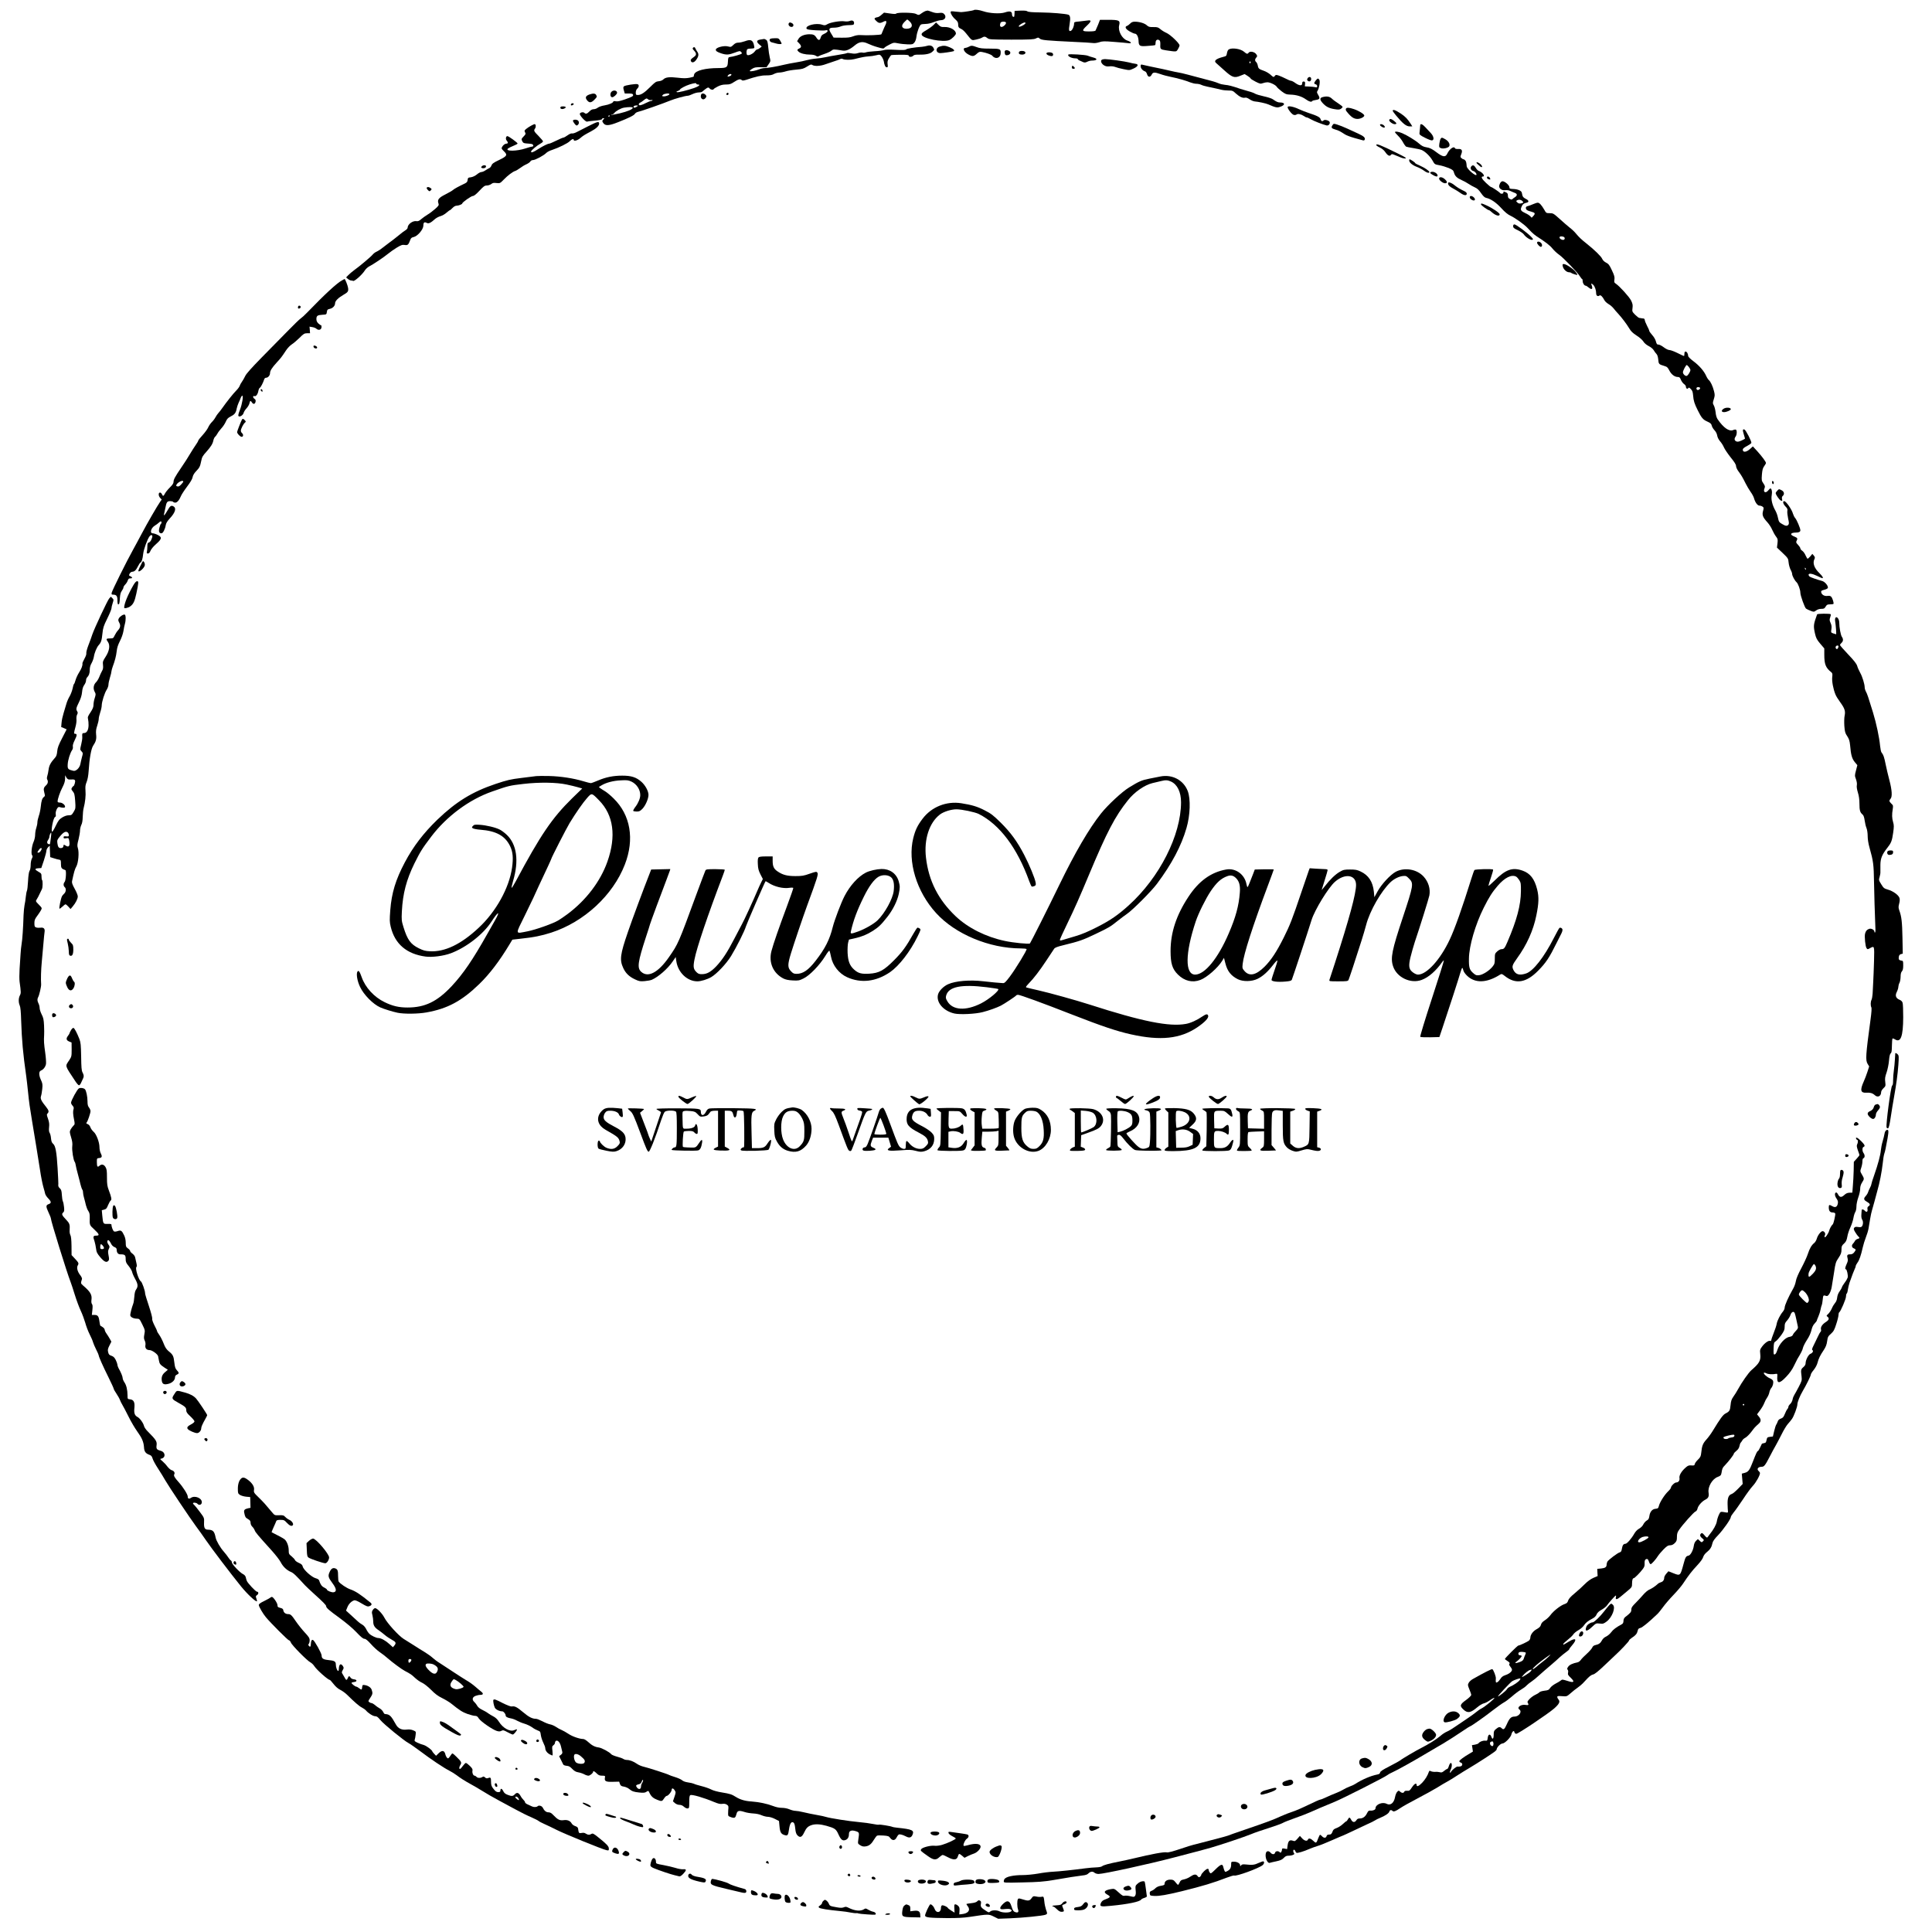 <?xml version="1.0" standalone="no"?>
<!DOCTYPE svg PUBLIC "-//W3C//DTD SVG 20010904//EN"
 "http://www.w3.org/TR/2001/REC-SVG-20010904/DTD/svg10.dtd">
<svg version="1.0" xmlns="http://www.w3.org/2000/svg"
 width="2583pt" height="2583pt" viewBox="0 0 2583 2583"
 preserveAspectRatio="xMidYMid meet">
<g transform="translate(0,2583) scale(0.1,-0.1)"
fill="#000000" stroke="none">
<path d="M13018 25694 c-6 -5 -137 -26 -168 -26 -8 0 -43 3 -77 7 -55 7 -63 6
-63 -8 0 -24 31 -71 68 -101 23 -21 32 -36 32 -59 0 -39 7 -49 41 -64 15 -6
42 -30 60 -53 88 -109 77 -102 139 -89 30 6 65 17 77 25 30 19 46 18 75 -6 24
-18 42 -19 320 -20 250 0 300 3 327 16 30 15 34 15 52 -2 22 -20 82 -26 459
-44 118 -5 231 -12 251 -15 21 -4 55 1 84 10 43 15 66 16 199 5 83 -6 168 -14
190 -17 53 -8 45 16 -13 35 -71 24 -127 130 -108 205 16 63 -1 72 -140 72
l-117 0 -25 -65 c-15 -36 -30 -71 -34 -78 -5 -8 -36 -12 -88 -12 -96 0 -100 9
-29 76 64 60 66 79 8 70 -24 -3 -73 -9 -110 -13 -62 -5 -68 -8 -68 -28 0 -36
-21 -85 -40 -95 -29 -16 -34 4 -20 85 14 82 9 121 -18 129 -42 13 -221 28
-368 30 -112 1 -167 6 -177 14 -10 9 -42 12 -94 10 l-78 -3 -1 -30 c-2 -51 -4
-55 -19 -49 -9 4 -15 19 -15 35 0 38 -30 45 -95 23 -63 -21 -205 -13 -290 16
-57 19 -116 26 -127 14z m432 -169 c0 -22 -37 -55 -60 -55 -20 0 -26 22 -14
54 8 22 74 22 74 1z m260 -4 c0 -11 -37 -36 -67 -45 -35 -11 -28 11 10 34 34
21 57 26 57 11z"/>
<path d="M12375 25683 c-11 -3 -34 -16 -52 -29 -37 -28 -42 -29 -79 -9 -35 18
-244 21 -261 4 -8 -8 -32 -7 -87 1 l-77 11 -35 -30 c-19 -17 -42 -31 -52 -31
-9 0 -24 -5 -32 -10 -12 -7 -11 -13 9 -34 33 -35 54 -40 90 -22 17 9 35 16 41
16 14 0 13 -27 -4 -58 -8 -15 -22 -47 -32 -72 -10 -25 -19 -46 -20 -48 -6 -10
-191 -18 -284 -11 -28 2 -64 -5 -95 -17 -39 -15 -73 -19 -155 -18 l-105 1 -32
53 c-40 65 -33 80 39 80 27 0 65 7 86 16 21 10 67 17 107 18 63 1 70 3 73 22
5 33 -22 49 -57 34 -18 -7 -46 -9 -70 -5 -53 9 -187 -13 -229 -38 -30 -18 -38
-18 -72 -7 -80 26 -224 -10 -207 -52 4 -12 31 -17 125 -23 66 -4 125 -4 131 0
6 3 16 3 21 0 16 -10 -7 -33 -46 -50 -24 -10 -35 -23 -42 -47 -11 -42 -31 -42
-57 -1 -23 37 -42 46 -99 45 -65 -2 -119 -25 -140 -61 l-19 -32 27 -28 c33
-34 33 -55 1 -69 -30 -14 -31 -23 -7 -44 24 -22 87 -38 152 -38 34 0 64 -6 78
-16 15 -10 27 -13 35 -6 7 5 42 19 79 31 37 12 79 31 93 43 26 21 31 21 151 2
48 -7 95 13 162 69 59 50 108 56 175 24 29 -14 87 -36 131 -48 68 -20 80 -21
90 -8 6 8 37 28 68 43 55 28 59 28 115 17 32 -7 89 -13 127 -14 63 -2 70 0 91
24 14 17 24 47 28 82 7 59 40 147 60 159 7 4 35 8 62 8 30 0 74 10 110 25 33
13 75 25 93 25 58 0 82 49 42 85 -15 14 -29 16 -63 12 -31 -4 -59 -1 -96 13
-28 11 -55 19 -59 19 -4 -1 -16 -4 -27 -6z m-213 -140 c40 -38 38 -78 -4 -92
-20 -6 -45 -7 -63 -3 -44 12 -45 46 -3 88 18 18 35 34 37 34 3 0 18 -12 33
-27z"/>
<path d="M15110 25515 c-13 -13 -31 -27 -42 -31 -35 -11 -20 -42 35 -74 28
-16 60 -30 69 -30 26 0 47 -40 50 -94 2 -72 14 -79 122 -70 50 3 94 8 99 11 4
2 7 18 7 34 0 33 23 48 49 32 12 -8 15 -24 14 -61 -3 -59 1 -63 77 -75 144
-21 135 -22 159 16 11 19 21 41 21 50 0 27 -124 145 -175 167 -26 11 -63 34
-81 50 -29 25 -41 29 -94 28 -52 -1 -65 3 -88 24 -29 27 -98 48 -160 48 -28 0
-45 -7 -62 -25z"/>
<path d="M10544 25515 c-8 -20 13 -45 38 -45 27 0 35 30 13 46 -25 18 -44 18
-51 -1z"/>
<path d="M12484 25499 c-16 -17 -60 -49 -97 -71 -54 -31 -68 -44 -65 -61 7
-52 288 -107 369 -73 36 15 89 68 89 87 0 46 -76 90 -150 88 -45 -2 -55 2 -83
29 l-33 32 -30 -31z"/>
<path d="M10303 25313 c-24 -9 -14 -42 15 -49 15 -3 40 -10 56 -15 35 -11 76
-12 76 -1 0 4 -9 22 -20 40 -18 29 -24 32 -67 31 -27 0 -54 -3 -60 -6z"/>
<path d="M10165 25301 c-51 -8 -56 -30 -13 -66 l32 -27 -23 -19 c-13 -11 -29
-19 -37 -19 -7 0 -23 -13 -35 -30 -23 -30 -80 -57 -99 -45 -11 7 -13 45 -4 69
4 11 19 16 49 16 24 0 46 4 49 9 3 4 0 28 -7 51 -16 56 -46 66 -117 39 -28
-10 -67 -19 -87 -19 -28 0 -45 -8 -69 -31 -29 -28 -34 -30 -70 -20 -55 15
-164 -14 -164 -43 0 -19 17 -31 74 -50 68 -22 99 -20 179 10 63 24 70 25 85
10 10 -10 12 -19 7 -24 -12 -10 -118 -41 -155 -44 -23 -3 -25 -7 -28 -62 -4
-78 -14 -85 -124 -86 -179 0 -308 -33 -327 -83 -5 -12 -7 -25 -5 -28 2 -4 -23
-12 -56 -18 -47 -9 -83 -9 -159 0 -111 13 -163 7 -193 -23 -13 -13 -37 -22
-61 -24 -36 -3 -50 -13 -113 -76 -79 -79 -124 -108 -166 -108 -25 0 -28 4 -28
33 0 21 8 41 20 52 24 22 26 51 5 59 -24 9 -168 -14 -183 -28 -11 -11 -11 -21
-1 -55 l12 -41 53 0 c36 0 54 -4 57 -14 8 -20 -6 -29 -108 -65 -65 -22 -100
-30 -123 -25 -18 4 -32 2 -32 -3 0 -17 -57 -42 -118 -52 -35 -5 -74 -19 -89
-30 -14 -12 -39 -21 -55 -21 -20 0 -39 -10 -58 -30 -30 -32 -49 -37 -67 -19
-15 15 -57 7 -61 -12 -4 -23 77 -111 97 -105 9 3 45 8 81 11 85 7 120 14 120
26 0 5 7 9 17 9 15 0 15 -2 -1 -19 -17 -18 -17 -21 -1 -45 27 -41 75 -39 200
11 143 56 213 91 224 112 6 11 25 22 43 26 37 7 342 114 428 150 57 24 205 65
236 65 10 0 38 10 63 22 25 12 61 22 81 22 19 0 40 4 45 8 6 4 24 19 41 33 37
29 47 31 64 10 14 -16 46 -20 52 -6 2 5 26 20 55 35 38 19 68 26 109 26 48 0
65 5 110 35 55 36 82 43 101 24 9 -9 24 -7 60 4 132 44 202 60 268 59 51 0 79
5 103 19 18 10 50 19 70 19 20 0 60 7 87 16 28 9 91 19 141 23 80 7 98 12 144
41 46 29 55 32 73 20 30 -18 107 -14 174 11 32 11 85 29 118 40 33 10 68 23
78 29 12 7 24 7 37 0 23 -12 100 -13 149 -1 107 27 141 33 191 37 30 1 77 8
104 15 49 12 50 11 73 -17 12 -16 25 -45 29 -64 8 -53 22 -80 40 -80 14 0 16
7 11 41 -4 31 0 50 16 77 12 21 26 40 31 44 5 3 61 6 123 6 91 0 113 -2 113
-14 0 -19 44 -18 60 1 9 11 30 15 69 14 93 -2 156 11 185 38 30 27 30 27 15
54 -14 28 -48 38 -84 26 -16 -5 -48 -11 -70 -13 -107 -8 -197 -23 -210 -34
-12 -10 -47 -11 -143 -6 -83 5 -138 3 -156 -4 -15 -5 -70 -13 -122 -15 -52 -3
-105 -10 -118 -15 -13 -5 -34 -6 -46 -3 -12 3 -39 0 -60 -7 -29 -9 -52 -10
-89 -3 -28 5 -54 7 -58 3 -4 -4 -57 -15 -118 -24 -60 -10 -137 -23 -170 -31
-33 -8 -92 -16 -131 -19 -38 -3 -92 -13 -120 -21 -27 -8 -92 -22 -144 -30 -52
-8 -122 -22 -155 -30 -99 -24 -220 -45 -259 -45 -20 0 -53 -7 -74 -16 -48 -20
-121 -34 -127 -24 -3 5 11 18 31 30 29 19 49 22 113 21 l78 -1 28 40 c28 40
28 43 16 93 -7 29 -16 90 -20 136 -6 64 -12 87 -26 97 -10 8 -24 13 -29 13 -6
-1 -29 -5 -51 -8z m-387 -473 c-3 -7 -16 -15 -31 -19 -24 -6 -25 -5 -14 12 13
21 51 27 45 7z m-468 -118 c0 -5 9 -10 21 -10 40 0 12 -25 -52 -47 -101 -34
-213 -61 -229 -55 -11 5 -7 9 13 16 15 5 27 13 27 17 0 13 75 53 130 70 66 20
90 22 90 9z m-360 -139 c0 -13 -55 -33 -81 -29 -22 3 -22 4 -5 21 18 17 86 24
86 8z m-246 -79 c14 3 23 1 20 -3 -3 -5 -12 -9 -20 -9 -8 0 -36 -11 -62 -24
-67 -35 -102 -43 -102 -22 0 9 8 20 18 23 9 4 33 19 51 35 32 25 36 26 53 12
10 -10 28 -15 42 -12z m-188 -87 c-22 -16 -46 -20 -46 -7 0 15 13 22 39 22 25
-1 25 -1 7 -15z m-56 -15 c0 -21 -66 -49 -173 -75 -60 -14 -112 -23 -115 -20
-3 3 2 5 11 5 9 0 22 8 29 18 21 28 88 66 133 73 63 10 115 10 115 -1z m-310
-110 c0 -5 -5 -10 -11 -10 -5 0 -7 5 -4 10 3 6 8 10 11 10 2 0 4 -4 4 -10z"/>
<path d="M12562 25207 c-60 -19 -52 -87 11 -87 29 0 149 17 174 25 24 8 1 32
-50 53 -57 24 -84 26 -135 9z"/>
<path d="M12950 25204 c-14 -7 -32 -14 -41 -14 -47 0 -20 -59 41 -90 53 -27
70 -25 109 11 29 26 39 30 70 24 57 -10 125 -35 136 -49 41 -52 108 -36 113
27 5 63 -4 67 -144 67 -100 0 -134 4 -176 20 -61 23 -73 23 -108 4z"/>
<path d="M9267 25193 c-11 -10 -8 -18 12 -39 35 -38 35 -60 -1 -85 -40 -28
-48 -38 -41 -55 10 -27 42 -22 67 11 37 48 42 81 19 113 -11 15 -22 35 -26 45
-7 18 -19 22 -30 10z"/>
<path d="M16428 25169 c-10 -5 -21 -28 -24 -49 -6 -37 -10 -41 -48 -50 -104
-27 -134 -55 -92 -87 13 -11 60 -53 105 -94 104 -94 134 -105 213 -72 l58 23
40 -25 c22 -14 40 -29 40 -34 0 -5 29 -23 65 -42 59 -30 68 -32 98 -21 18 7
46 12 62 12 37 0 112 -37 125 -61 6 -10 35 -37 65 -60 50 -37 61 -42 118 -44
81 -2 153 -25 207 -64 43 -31 74 -39 84 -22 3 5 26 12 51 15 51 8 56 22 26 72
-16 27 -17 35 -6 50 21 31 37 122 25 145 -14 26 -25 24 -49 -7 -26 -33 -26
-44 -1 -51 12 -3 20 -14 20 -25 0 -17 -4 -19 -27 -13 -16 3 -53 7 -83 8 l-55
2 3 33 c2 26 -2 32 -18 32 -15 0 -20 -7 -20 -25 0 -35 -39 -33 -92 5 -22 17
-49 30 -58 30 -9 0 -41 13 -71 29 -30 15 -72 34 -93 41 -34 11 -41 11 -51 -4
-16 -22 -19 -21 -62 18 -21 18 -60 41 -88 50 -63 22 -72 29 -79 70 -4 19 -13
39 -21 46 -20 16 -19 39 1 61 15 17 15 20 0 43 -21 33 -84 46 -101 22 -17 -22
-25 -20 -64 13 -45 39 -160 56 -203 30z m292 -175 c0 -8 -5 -12 -10 -9 -6 4
-8 11 -5 16 9 14 15 11 15 -7z"/>
<path d="M13435 25149 c-4 -5 -4 -21 -1 -35 5 -20 12 -25 33 -22 37 4 54 35
29 54 -23 17 -52 18 -61 3z"/>
<path d="M13624 25135 c-9 -23 5 -35 42 -35 37 0 58 25 33 41 -22 14 -69 10
-75 -6z"/>
<path d="M13990 25115 c0 -16 38 -35 71 -35 23 0 26 35 3 44 -31 12 -74 7 -74
-9z"/>
<path d="M14284 25101 c-18 -19 39 -51 91 -51 19 0 35 -5 35 -10 0 -6 12 -15
28 -21 15 -7 36 -16 47 -21 15 -6 30 -4 50 6 17 9 44 16 62 16 71 0 84 24 21
41 -24 6 -59 17 -78 25 -32 12 -246 25 -256 15z"/>
<path d="M14731 25031 c-22 -14 -6 -54 30 -75 22 -13 42 -17 72 -13 24 3 55 0
76 -8 20 -8 71 -22 114 -30 78 -16 78 -16 133 9 63 29 72 59 19 64 -17 2 -52
9 -80 17 -52 14 -272 45 -322 45 -15 0 -34 -4 -42 -9z"/>
<path d="M15250 24944 c0 -27 27 -59 60 -69 9 -3 21 -20 26 -38 12 -41 43 -43
62 -4 16 33 38 34 118 6 32 -12 93 -28 134 -36 94 -19 201 -49 262 -74 26 -10
63 -19 83 -19 20 0 48 -6 63 -13 15 -8 52 -19 82 -25 117 -25 146 -31 185 -41
22 -6 66 -11 98 -11 53 0 61 -3 100 -40 49 -44 91 -64 123 -56 14 4 35 -4 60
-21 22 -15 53 -28 69 -29 49 -4 148 -25 180 -39 98 -43 119 -47 157 -34 72 23
73 58 3 59 -30 0 -50 9 -98 43 -15 11 -68 28 -119 39 -51 11 -104 27 -117 35
-14 9 -54 24 -90 33 -36 10 -86 25 -111 33 -108 37 -155 49 -203 53 -28 3 -64
11 -81 19 -17 8 -58 22 -91 31 -322 86 -397 106 -445 114 -30 5 -82 16 -115
24 -63 15 -108 25 -265 57 -52 11 -103 22 -112 25 -14 4 -18 -1 -18 -22z"/>
<path d="M14330 24930 c0 -13 7 -20 20 -20 23 0 26 10 8 28 -18 18 -28 15 -28
-8z"/>
<path d="M17481 24781 c-8 -14 -7 -22 4 -31 21 -18 45 -5 45 25 0 31 -34 35
-49 6z"/>
<path d="M8176 24604 c-24 -23 -18 -74 9 -74 21 0 65 40 65 60 0 31 -48 40
-74 14z"/>
<path d="M9717 24583 c-12 -11 -8 -23 8 -23 8 0 15 7 15 15 0 16 -12 20 -23 8z"/>
<path d="M7881 24567 c-50 -18 -60 -40 -35 -74 31 -41 57 -40 99 2 39 41 39
39 25 66 -12 21 -39 23 -89 6z"/>
<path d="M9374 24566 c-20 -52 29 -88 60 -45 14 21 14 24 -1 41 -19 22 -51 24
-59 4z"/>
<path d="M17680 24531 c-36 -10 -36 -34 0 -75 45 -51 87 -73 160 -85 53 -9 68
-8 87 4 13 9 23 20 23 25 0 6 -26 27 -57 47 -32 20 -71 49 -87 65 -31 29 -69
35 -126 19z"/>
<path d="M7635 24439 c-4 -6 -4 -13 -1 -16 8 -8 36 5 36 17 0 13 -27 13 -35
-1z"/>
<path d="M7495 24400 c-13 -20 12 -35 42 -24 15 5 27 14 27 19 1 14 -61 18
-69 5z"/>
<path d="M17216 24401 c-10 -16 54 -101 81 -107 13 -4 30 -1 37 5 17 14 61 5
98 -20 14 -11 32 -19 39 -19 7 0 32 -11 55 -25 39 -23 159 -70 210 -82 24 -5
47 18 42 43 -4 22 -66 40 -81 25 -18 -18 -34 -12 -41 14 -7 28 -42 46 -161 85
-38 13 -97 35 -130 51 -69 33 -139 47 -149 30z"/>
<path d="M17994 24375 c-4 -8 0 -23 7 -32 63 -79 98 -103 149 -103 39 0 90 26
90 45 0 19 -69 62 -138 86 -67 23 -101 24 -108 4z"/>
<path d="M18620 24349 c0 -5 19 -33 43 -61 91 -110 138 -148 185 -148 l34 0
-17 28 c-49 75 -74 101 -139 145 -70 46 -106 58 -106 36z"/>
<path d="M18574 24228 c-10 -16 42 -58 72 -58 33 0 30 14 -9 44 -37 29 -52 32
-63 14z"/>
<path d="M7660 24216 c0 -8 11 -27 24 -43 20 -24 26 -25 40 -14 19 16 21 42 4
59 -17 17 -68 15 -68 -2z"/>
<path d="M7865 24143 c-60 -30 -130 -66 -155 -79 -25 -13 -53 -21 -63 -18 -10
3 -34 -7 -59 -25 -23 -17 -48 -31 -56 -31 -7 0 -50 -18 -94 -40 -45 -22 -87
-40 -93 -40 -20 0 -85 -32 -146 -71 -69 -45 -99 -56 -99 -36 0 16 76 80 129
109 17 9 31 22 31 28 0 6 -27 38 -60 72 -63 63 -67 72 -46 101 14 19 11 57 -6
57 -14 0 -81 -37 -112 -63 -26 -21 -27 -26 -16 -46 11 -21 8 -27 -20 -56 -30
-31 -31 -35 -18 -62 11 -24 20 -28 58 -31 25 -1 55 -5 68 -7 25 -6 31 -35 6
-35 -9 0 -48 -11 -87 -24 -115 -39 -278 -41 -236 -2 8 7 40 23 72 36 31 12 57
26 57 31 0 12 -120 99 -136 99 -21 0 -27 -40 -10 -59 21 -23 20 -41 -1 -41
-23 -1 -46 -19 -61 -46 -10 -18 -6 -26 24 -55 53 -51 44 -66 -63 -118 -74 -35
-94 -50 -102 -73 -6 -15 -18 -31 -28 -35 -10 -4 -33 -17 -52 -30 -19 -13 -43
-23 -55 -23 -12 0 -39 -14 -60 -32 -24 -20 -55 -34 -80 -38 -37 -4 -41 -8 -44
-36 -2 -23 -11 -34 -35 -46 -86 -41 -144 -72 -162 -89 -11 -10 -57 -36 -102
-59 -88 -44 -109 -71 -91 -120 8 -22 4 -30 -44 -73 -29 -26 -75 -61 -103 -77
-27 -17 -66 -44 -85 -61 -25 -22 -41 -29 -60 -26 -50 10 -120 -41 -120 -87 0
-9 -12 -24 -27 -33 -31 -20 -34 -22 -118 -90 -33 -27 -76 -60 -95 -73 -19 -14
-59 -44 -88 -67 -29 -24 -68 -49 -86 -57 -18 -7 -41 -25 -52 -38 -21 -27 -172
-155 -249 -210 -27 -20 -63 -50 -79 -67 l-29 -30 24 -20 c13 -11 32 -20 41
-21 9 0 23 -2 31 -6 18 -6 120 85 153 138 13 21 39 45 56 54 54 27 200 125
253 169 28 23 81 61 119 84 60 36 75 41 107 36 40 -7 50 2 75 70 8 22 19 31
45 36 51 11 128 101 129 151 0 44 13 55 45 38 25 -14 54 0 110 51 17 15 49 32
73 39 24 6 60 27 81 46 21 18 42 34 46 34 4 0 20 14 35 30 17 18 38 30 54 30
27 0 76 19 76 30 0 15 120 100 142 100 15 0 43 22 88 70 56 60 70 70 99 70 18
0 44 9 58 19 19 16 34 19 71 14 46 -5 48 -4 97 46 53 55 119 105 154 116 12 3
40 21 64 38 23 18 61 41 85 51 24 11 48 28 53 38 5 10 21 18 35 18 30 0 146
62 177 95 12 13 47 31 77 40 90 30 213 90 239 119 25 26 51 35 51 16 0 -22 52
-8 87 23 40 34 55 43 143 90 71 37 110 75 110 104 0 34 -21 29 -145 -34z"/>
<path d="M17814 24155 c-20 -31 -13 -42 39 -57 43 -12 64 -23 127 -64 19 -13
76 -34 125 -48 50 -13 100 -27 112 -31 16 -5 25 -3 29 9 9 25 -14 46 -86 79
-36 16 -102 47 -148 68 -46 21 -105 45 -133 53 -48 15 -49 15 -65 -9z"/>
<path d="M18450 24160 c0 -15 48 -43 60 -35 8 5 6 13 -6 26 -18 20 -54 26 -54
9z"/>
<path d="M18988 24158 c-1 -7 -3 -29 -4 -48 -2 -19 -4 -46 -6 -59 -3 -20 7
-29 72 -62 41 -21 84 -38 95 -36 33 4 24 56 -16 98 -19 19 -51 54 -72 77 -38
42 -65 53 -69 30z"/>
<path d="M18650 24063 c0 -4 19 -26 42 -49 23 -22 53 -62 67 -89 14 -26 33
-51 41 -56 8 -4 51 -12 95 -19 44 -7 94 -18 111 -25 48 -20 113 -83 146 -141
28 -51 30 -52 91 -63 34 -6 90 -23 125 -37 55 -24 63 -31 72 -64 12 -44 40
-71 102 -98 26 -11 67 -33 90 -49 24 -16 63 -38 86 -48 32 -14 54 -34 83 -77
28 -40 48 -59 67 -63 62 -13 133 -61 202 -136 51 -56 86 -85 128 -105 58 -27
178 -113 219 -156 13 -12 38 -39 56 -58 19 -19 49 -45 68 -57 123 -79 180
-123 214 -165 21 -26 61 -64 89 -83 56 -38 251 -242 282 -294 10 -17 22 -31
26 -31 4 0 8 -13 8 -29 0 -29 22 -61 42 -61 5 0 24 -12 40 -26 38 -31 56 -20
40 25 -13 36 -9 38 19 13 22 -21 39 -72 39 -115 0 -31 23 -45 44 -28 14 12 41
-13 66 -62 7 -15 32 -38 55 -52 23 -13 53 -39 67 -57 14 -18 42 -51 63 -73 51
-55 115 -141 149 -198 20 -35 46 -60 95 -92 39 -24 78 -59 91 -79 13 -23 41
-46 71 -62 29 -14 58 -38 69 -57 10 -18 27 -40 37 -50 11 -12 20 -39 23 -74 5
-61 9 -64 79 -85 39 -11 48 -20 69 -61 26 -52 71 -87 113 -87 22 0 30 -7 42
-38 9 -21 27 -46 41 -56 14 -9 26 -25 26 -36 0 -24 20 -37 31 -19 7 11 14 9
34 -12 21 -20 27 -38 31 -85 6 -73 17 -109 62 -199 51 -103 70 -125 128 -151
42 -19 53 -29 59 -53 3 -17 20 -45 37 -63 19 -20 32 -47 36 -70 3 -23 18 -53
38 -77 19 -21 43 -59 53 -84 11 -25 52 -85 90 -133 49 -60 71 -95 71 -114 0
-15 14 -47 32 -71 39 -52 57 -84 97 -164 16 -33 46 -82 65 -110 20 -27 41 -66
46 -85 16 -58 47 -100 73 -100 13 0 32 -6 42 -14 17 -12 17 -17 6 -58 -15 -54
-3 -84 59 -152 21 -23 50 -67 63 -98 14 -32 37 -73 52 -92 23 -30 25 -39 19
-90 l-7 -57 76 -72 c73 -70 75 -74 80 -128 3 -31 15 -73 26 -95 12 -21 21 -47
21 -57 0 -25 34 -88 59 -111 21 -19 51 -101 51 -141 0 -37 58 -199 76 -212 10
-7 37 -20 61 -29 43 -17 45 -16 73 4 19 14 44 22 70 22 35 0 43 4 58 30 15 25
23 30 58 30 22 0 43 3 46 6 9 8 -12 77 -29 95 -10 12 -25 16 -51 12 -41 -6
-79 17 -84 51 -2 16 6 22 42 31 25 6 46 17 48 26 5 28 -41 83 -78 92 -65 17
-155 49 -167 59 -7 6 -13 17 -13 24 0 23 50 16 115 -16 33 -16 63 -30 68 -30
19 0 3 27 -37 66 -72 69 -96 138 -66 193 7 15 5 25 -10 43 l-20 23 -27 -33
c-16 -18 -32 -32 -36 -32 -4 0 -16 20 -27 44 -10 25 -30 52 -44 62 -14 9 -26
23 -26 32 0 9 -14 30 -31 48 -26 27 -29 35 -20 52 18 33 13 41 -28 58 -67 26
-56 53 21 54 40 0 58 10 58 31 0 27 -48 140 -70 164 -10 11 -22 36 -28 55 -15
57 -93 170 -118 170 -24 0 -15 -38 17 -71 25 -25 30 -37 25 -60 -3 -16 2 -60
10 -99 13 -56 14 -73 4 -85 -17 -21 -37 -19 -85 10 -38 22 -43 29 -54 81 -6
32 -22 76 -35 98 -41 72 -60 149 -49 204 9 47 0 92 -18 92 -4 0 -16 -11 -27
-25 -35 -45 -73 -27 -52 25 10 25 9 33 -14 67 -24 35 -26 43 -20 118 5 62 12
87 30 112 13 17 24 37 24 43 0 17 -52 87 -117 159 l-58 63 -34 -31 c-51 -48
-101 -54 -101 -12 0 12 19 29 55 47 30 16 57 35 60 42 6 17 -73 172 -92 179
-24 10 -27 -6 -10 -61 9 -29 17 -56 17 -59 0 -3 -21 -16 -47 -27 -37 -16 -53
-19 -70 -11 -26 12 -29 37 -8 65 17 23 20 82 4 91 -5 4 -23 2 -38 -5 -54 -22
-129 31 -207 145 -13 18 -24 55 -27 93 -4 35 -15 77 -24 92 -16 28 -16 33 0
83 15 48 15 59 2 110 -17 66 -46 127 -69 146 -9 8 -25 32 -35 55 -28 64 -93
139 -170 196 -45 34 -71 60 -71 72 0 28 -18 58 -35 58 -10 0 -15 -10 -15 -30
0 -16 -3 -30 -6 -30 -4 0 -42 18 -86 40 -44 22 -93 40 -108 40 -16 0 -47 15
-75 36 -26 20 -58 37 -71 37 -20 0 -26 7 -35 42 -6 25 -27 61 -50 86 -21 24
-39 49 -39 55 0 7 -13 38 -30 69 -16 31 -30 66 -30 76 0 11 -8 20 -17 21 -10
0 -22 2 -28 3 -5 2 -17 3 -26 4 -9 0 -35 20 -58 43 -40 41 -41 44 -35 90 5 39
2 57 -19 100 -25 50 -154 192 -205 226 -21 13 -23 21 -18 54 5 32 0 54 -33
123 -33 71 -45 87 -79 104 -23 12 -44 32 -51 50 -14 33 -100 117 -205 201 -76
60 -106 89 -150 142 -15 19 -51 53 -80 75 -28 22 -89 75 -135 117 -80 72 -87
76 -132 76 -46 0 -48 1 -74 48 -36 62 -64 92 -86 92 -10 0 -38 -9 -61 -19 -24
-11 -55 -22 -70 -26 -19 -3 -28 -12 -28 -24 0 -25 17 -37 73 -51 52 -14 57
-25 26 -59 l-21 -22 -19 20 c-11 11 -39 30 -63 40 -62 29 -72 43 -55 83 14 36
31 50 69 58 36 8 31 32 -12 52 -26 13 -39 26 -44 45 -3 16 -7 33 -9 40 -8 24
-55 44 -109 46 -50 2 -56 4 -56 24 0 23 -46 67 -81 78 -23 8 -44 -14 -55 -54
-10 -37 34 -72 81 -64 21 3 47 0 67 -10 18 -9 46 -20 61 -26 35 -13 35 -36 0
-58 -16 -10 -31 -22 -35 -27 -4 -6 -16 -5 -32 4 -20 10 -26 21 -26 45 0 24 -6
35 -25 43 -33 15 -35 15 -35 -3 0 -17 -35 -21 -45 -5 -8 12 -109 80 -121 80
-5 0 -35 25 -66 54 -57 53 -73 86 -43 86 38 0 -6 59 -55 75 -10 3 -28 21 -39
40 -22 37 -41 44 -61 20 -17 -20 -3 -54 26 -61 21 -5 44 -30 44 -48 0 -35
-129 74 -131 111 -4 49 -7 64 -19 78 -7 8 -17 15 -23 15 -6 0 -18 7 -28 16
-16 14 -16 18 -2 54 20 51 6 72 -45 68 -21 -1 -37 3 -40 10 -11 35 -74 -10
-103 -73 -24 -50 -58 -46 -145 20 -60 45 -86 58 -130 65 -43 7 -65 18 -100 49
-50 44 -159 111 -229 141 -47 20 -95 26 -95 13z m1704 -922 c17 -18 16 -20 -6
-27 -29 -10 -47 -7 -66 13 -13 13 -13 16 -1 24 23 14 55 10 73 -10z m550 -477
c20 -8 21 -33 2 -40 -19 -7 -56 13 -56 31 0 15 26 20 54 9z m1675 -1740 c12
-15 21 -33 21 -41 0 -21 -31 -71 -48 -78 -19 -7 -52 23 -52 48 0 22 40 97 51
97 4 0 17 -12 28 -26z m151 -283 c0 -14 -23 -29 -36 -24 -17 6 -18 30 -1 36
14 5 37 -2 37 -12z m1414 -2417 c3 -8 2 -12 -4 -9 -6 3 -10 10 -10 16 0 14 7
11 14 -7z"/>
<path d="M19262 23977 c-6 -7 -14 -36 -18 -64 -6 -49 -5 -53 18 -63 31 -14
106 3 115 27 11 28 -12 67 -52 90 -47 27 -49 27 -63 10z"/>
<path d="M18400 23890 c0 -5 21 -20 47 -32 30 -14 58 -38 74 -62 31 -46 59
-60 75 -37 11 14 16 13 53 -2 22 -9 58 -24 80 -33 21 -9 49 -14 62 -12 18 3
-9 20 -111 70 -230 113 -280 132 -280 108z"/>
<path d="M18840 23686 c0 -28 42 -64 100 -86 33 -12 77 -36 97 -51 35 -28 73
-38 73 -20 0 16 -62 58 -127 87 -35 14 -63 30 -63 34 0 8 -62 50 -74 50 -3 0
-6 -6 -6 -14z"/>
<path d="M19740 23654 c0 -6 10 -15 47 -47 32 -28 39 -2 7 28 -25 23 -54 33
-54 19z"/>
<path d="M6440 23605 c-10 -12 -9 -16 3 -21 25 -9 51 0 55 19 4 22 -40 24 -58
2z"/>
<path d="M19138 23532 c-27 -5 -22 -18 18 -41 40 -24 64 -27 64 -8 0 27 -49
57 -82 49z"/>
<path d="M19880 23456 c0 -8 7 -17 16 -20 28 -11 35 -7 24 14 -12 23 -40 27
-40 6z"/>
<path d="M19240 23442 c0 -22 51 -62 79 -62 33 0 34 19 2 50 -34 35 -81 41
-81 12z"/>
<path d="M19360 23381 c0 -26 18 -45 69 -72 31 -16 74 -43 96 -59 48 -35 85
-39 85 -9 0 15 -14 26 -56 45 -31 14 -77 43 -103 64 -44 37 -91 53 -91 31z"/>
<path d="M5705 23320 c-3 -5 4 -19 16 -31 20 -20 22 -20 38 -4 15 15 15 17 -3
31 -23 16 -42 18 -51 4z"/>
<path d="M19650 23194 c0 -20 28 -43 53 -44 22 0 22 22 -1 43 -24 22 -52 22
-52 1z"/>
<path d="M19800 23098 c0 -12 91 -78 107 -78 5 0 20 -11 34 -24 52 -48 109
-64 109 -31 0 18 -97 83 -174 118 -66 30 -76 32 -76 15z"/>
<path d="M20230 22806 c0 -21 11 -30 64 -55 35 -17 71 -42 80 -56 23 -36 92
-79 112 -71 15 6 12 12 -17 42 -48 51 -201 164 -221 164 -12 0 -18 -8 -18 -24z"/>
<path d="M20550 22585 c0 -17 35 -55 50 -55 20 0 22 31 5 50 -21 24 -55 26
-55 5z"/>
<path d="M20894 22268 c7 -37 50 -78 82 -78 11 0 24 -3 28 -7 10 -10 80 -33
85 -28 2 3 -9 22 -26 43 -33 41 -126 102 -156 102 -17 0 -19 -5 -13 -32z"/>
<path d="M4575 22083 c-69 -36 -230 -185 -464 -427 -35 -37 -76 -74 -90 -83
-14 -8 -91 -83 -171 -165 -80 -82 -236 -241 -348 -354 -142 -145 -209 -220
-224 -252 -12 -26 -32 -60 -44 -77 -12 -16 -25 -40 -29 -53 -4 -13 -25 -42
-48 -65 -39 -39 -126 -148 -190 -239 -15 -22 -37 -49 -48 -61 -11 -12 -29 -38
-39 -57 -10 -19 -32 -48 -48 -63 -16 -16 -38 -47 -48 -70 -10 -23 -44 -70 -76
-105 -32 -34 -58 -68 -58 -74 0 -6 -15 -31 -33 -57 -18 -25 -52 -79 -76 -119
-23 -40 -75 -122 -116 -181 -87 -128 -105 -162 -105 -195 0 -18 -16 -41 -49
-73 -27 -27 -56 -63 -65 -80 -19 -39 -28 -41 -41 -10 -6 12 -17 22 -25 22 -24
0 -24 -44 0 -70 l22 -24 -20 -28 c-39 -56 -168 -278 -250 -433 -30 -58 -83
-154 -116 -215 -83 -148 -273 -533 -282 -567 -5 -24 -3 -28 16 -28 46 0 60
-17 60 -75 0 -31 4 -55 10 -55 15 0 19 15 23 88 3 44 10 71 25 92 12 16 22 36
22 45 0 9 11 27 24 40 13 13 28 36 33 52 5 15 15 29 21 29 7 1 19 2 28 3 19 1
9 20 -17 29 -16 6 -17 10 -6 32 7 15 22 25 35 26 31 2 50 20 78 76 13 26 28
48 33 48 13 0 29 49 35 114 7 62 55 195 85 235 21 28 45 20 36 -12 -12 -41
-27 -65 -46 -70 -15 -4 -19 -15 -19 -54 0 -26 -3 -58 -6 -70 -5 -18 -2 -23 14
-23 14 0 24 12 35 38 9 22 40 59 76 90 76 67 80 91 18 121 -24 12 -53 21 -65
21 -43 0 -24 71 27 102 20 12 44 30 54 40 10 10 22 18 27 18 12 0 13 -27 1
-34 -5 -3 -14 -26 -20 -52 -13 -50 -4 -74 28 -74 20 0 48 54 57 109 4 27 21
54 56 92 72 77 89 137 47 159 -30 17 -45 7 -80 -55 -34 -61 -56 -83 -45 -44 3
13 11 49 17 79 15 78 24 90 64 90 18 0 37 -4 40 -10 3 -5 16 -10 29 -10 24 0
54 35 76 90 8 19 44 75 81 124 44 58 70 102 74 126 4 24 20 51 44 77 49 51 56
65 71 139 10 53 20 70 70 125 61 69 84 105 94 156 4 17 14 37 22 44 9 7 22 26
31 42 8 16 32 48 53 71 22 23 48 63 59 89 16 37 29 51 68 71 51 25 68 48 78
106 4 19 15 53 25 75 11 22 24 52 29 68 6 15 15 27 20 27 17 0 -1 -113 -31
-189 -20 -51 -26 -77 -19 -84 16 -16 60 12 68 42 3 14 20 42 38 61 18 19 36
50 40 68 8 37 15 40 33 12 17 -28 40 -25 48 6 5 21 2 31 -16 44 -23 17 -20 43
3 34 19 -7 44 26 51 69 4 21 13 40 20 43 12 4 45 70 60 117 3 9 14 17 24 17
25 0 52 31 52 61 0 32 25 72 91 144 56 61 63 70 124 162 19 29 53 64 76 79 23
14 69 54 103 87 54 55 66 61 101 62 l40 0 -3 44 -4 44 37 -6 c21 -3 46 -13 55
-22 28 -25 64 -16 68 18 2 15 0 27 -5 27 -4 0 -21 11 -36 25 -19 18 -27 36
-27 59 0 44 14 54 80 58 54 3 55 3 60 38 4 30 10 35 40 41 40 9 70 41 70 76 0
29 43 72 109 110 64 36 72 49 64 97 -5 32 -39 118 -47 116 0 -1 -14 -8 -31
-17z m-2125 -2692 c0 -5 -13 -23 -29 -39 -20 -22 -34 -29 -49 -25 -17 4 -20 9
-12 24 20 35 90 67 90 40z"/>
<path d="M3986 21733 c-3 -8 -4 -19 -1 -23 8 -13 35 -1 35 15 0 19 -27 26 -34
8z"/>
<path d="M4192 21193 c4 -22 48 -31 48 -10 0 14 -20 27 -42 27 -5 0 -8 -8 -6
-17z"/>
<path d="M3486 20621 c-3 -5 1 -14 9 -21 12 -10 15 -10 15 3 0 19 -16 31 -24
18z"/>
<path d="M23042 20364 c-32 -22 -28 -44 8 -44 33 0 90 25 90 39 0 24 -66 28
-98 5z"/>
<path d="M3235 20221 c-11 -19 -65 -156 -65 -167 0 -21 41 -64 61 -64 23 0 26
32 4 50 -8 7 -15 21 -15 32 0 24 33 90 55 108 14 12 14 14 -1 31 -19 21 -30
24 -39 10z"/>
<path d="M23692 19379 c1 -13 8 -23 13 -21 15 3 12 35 -3 40 -9 3 -13 -3 -10
-19z"/>
<path d="M23760 19268 c-11 -12 -20 -25 -20 -30 0 -21 50 -93 69 -100 21 -7
22 -6 16 20 -4 20 -1 33 10 42 25 21 19 58 -15 75 -37 19 -35 19 -60 -7z"/>
<path d="M1899 18309 c-21 -38 -49 -100 -49 -110 0 -31 76 32 85 71 3 14 0 33
-8 44 -14 19 -15 19 -28 -5z"/>
<path d="M1784 18008 c-75 -130 -124 -249 -124 -303 0 -14 55 -2 81 18 42 30
59 66 82 172 31 145 32 165 10 165 -12 0 -29 -18 -49 -52z"/>
<path d="M1460 17829 c-24 -28 -200 -404 -226 -482 -9 -29 -32 -92 -51 -141
-19 -49 -32 -98 -29 -110 3 -12 -7 -41 -25 -73 -16 -29 -29 -58 -27 -65 4 -24
-12 -68 -46 -121 -18 -28 -38 -73 -46 -100 -7 -26 -16 -50 -21 -52 -4 -3 -13
-31 -19 -63 -7 -31 -25 -78 -40 -103 -16 -26 -35 -71 -43 -100 -8 -30 -25 -85
-37 -124 -12 -38 -25 -96 -27 -128 l-5 -57 37 -15 36 -16 -60 -117 c-48 -92
-62 -130 -66 -176 -4 -43 -11 -67 -28 -85 -58 -64 -80 -104 -87 -159 -4 -32
-12 -71 -18 -88 -6 -18 -6 -37 -1 -45 15 -24 10 -55 -12 -75 -35 -32 -40 -50
-27 -99 11 -41 11 -48 -4 -59 -24 -18 -35 -51 -43 -131 -4 -39 -15 -94 -26
-123 -10 -29 -19 -68 -19 -86 0 -18 -7 -53 -15 -76 -8 -23 -15 -64 -15 -90 0
-26 -9 -68 -20 -93 -26 -57 -37 -161 -21 -181 10 -11 9 -21 -3 -45 -9 -17 -16
-55 -16 -86 0 -32 -6 -65 -15 -78 -9 -15 -16 -62 -20 -136 -3 -63 -10 -122
-15 -131 -5 -9 -11 -45 -15 -80 -3 -36 -11 -86 -17 -112 -5 -26 -11 -87 -13
-135 -5 -169 -16 -328 -26 -383 -5 -30 -12 -91 -14 -135 -3 -44 -8 -134 -13
-200 -4 -66 -4 -142 0 -170 19 -139 20 -153 4 -183 -20 -38 -20 -94 -2 -135
10 -22 16 -88 19 -202 9 -265 24 -437 68 -745 5 -36 16 -130 24 -210 13 -133
24 -209 53 -382 24 -141 86 -523 108 -665 12 -83 32 -182 43 -220 11 -37 22
-79 25 -93 3 -14 21 -42 41 -62 43 -45 44 -63 5 -77 -38 -13 -38 -32 0 -113
16 -34 30 -69 30 -76 0 -36 215 -727 264 -852 8 -19 33 -96 56 -170 23 -74 59
-171 80 -215 21 -44 47 -116 60 -160 12 -44 38 -114 59 -155 21 -41 41 -88 45
-105 4 -16 23 -60 42 -98 19 -37 34 -72 34 -78 0 -17 56 -144 131 -294 38 -77
69 -145 69 -151 0 -7 16 -36 36 -65 20 -30 41 -67 47 -84 6 -16 20 -46 32 -65
12 -19 49 -91 84 -160 34 -69 86 -156 114 -195 65 -90 87 -142 92 -212 3 -61
21 -85 77 -105 20 -7 30 -20 38 -48 6 -22 39 -82 73 -134 34 -53 78 -123 97
-158 45 -79 332 -508 410 -613 33 -44 93 -127 132 -185 80 -117 328 -443 471
-620 83 -102 199 -211 212 -198 3 2 -1 19 -7 36 -11 29 -10 34 9 47 23 16 21
45 -2 45 -16 0 -124 115 -135 144 -5 12 -11 33 -14 48 -4 18 -18 34 -39 44
-43 22 -147 132 -147 155 0 10 -6 22 -13 26 -8 4 -22 22 -33 38 -10 17 -37 51
-60 78 -50 56 -102 146 -111 190 -17 85 -35 104 -102 106 -43 0 -56 24 -53 94
3 64 3 64 -56 143 -32 43 -66 85 -75 93 -9 7 -17 17 -17 22 0 15 47 10 60 -6
20 -24 54 -15 58 16 7 58 -92 101 -146 63 -26 -18 -42 -11 -42 18 0 28 -62
126 -121 192 -56 62 -70 88 -59 106 12 20 -5 47 -34 54 -14 3 -40 26 -59 50
-18 25 -49 57 -67 72 -33 28 -33 29 -10 34 58 14 51 87 -10 103 -53 14 -63 26
-57 72 8 54 -6 75 -119 189 -23 22 -44 54 -48 69 -10 43 -56 106 -88 123 -38
20 -49 52 -41 124 7 74 -10 107 -59 112 -32 3 -33 4 -33 53 -1 76 -15 134 -41
173 -13 19 -24 45 -24 57 0 21 -23 78 -56 135 -7 14 -14 34 -14 45 -1 11 -11
40 -23 64 -17 33 -31 46 -57 55 -29 9 -37 18 -44 48 -8 31 -5 45 17 89 l26 52
-20 36 c-11 20 -31 51 -44 70 -14 19 -25 42 -25 52 0 10 -12 26 -27 36 -16 9
-30 18 -32 20 -2 2 -8 28 -12 59 -9 68 -22 84 -66 84 l-35 0 7 65 c5 46 4 69
-5 80 -8 10 -11 31 -7 59 9 65 -16 108 -112 189 -33 29 -33 30 -15 87 3 9 -8
33 -25 54 -35 44 -49 100 -32 127 17 29 14 36 -36 90 l-46 49 -1 123 c-1 80
-6 130 -15 145 -7 13 -12 40 -10 60 5 84 0 96 -51 150 -54 56 -59 72 -34 93
13 11 15 25 10 72 -3 32 -10 66 -16 77 -5 10 -11 48 -13 84 -3 52 -8 71 -25
87 -22 20 -26 30 -22 62 1 9 -4 104 -10 209 -13 218 -28 300 -60 326 -17 14
-24 33 -28 73 -2 30 -11 63 -18 73 -9 13 -12 37 -8 75 5 42 1 70 -14 114 -18
49 -19 59 -6 71 21 22 17 40 -18 85 -67 82 -81 113 -70 146 6 16 13 60 17 97
6 60 4 74 -20 125 -27 61 -27 109 2 120 33 13 62 51 68 89 3 21 -2 91 -11 154
-16 111 -19 157 -14 230 2 19 1 78 -1 130 -4 79 -9 104 -32 148 -15 30 -27 68
-27 85 0 18 -7 45 -15 61 -17 33 -19 59 -5 84 15 25 42 143 40 172 -5 73 -2
189 9 305 7 72 17 182 22 245 5 63 12 131 15 151 7 44 -12 63 -58 56 -18 -2
-43 -1 -55 4 -20 7 -23 16 -23 57 0 39 6 56 38 98 20 27 43 62 51 77 14 27 13
29 -30 73 -44 45 -44 45 -27 72 10 15 27 47 38 72 12 25 25 53 30 62 12 21 13
111 3 122 -5 4 -8 26 -8 48 0 37 -4 43 -40 63 -53 30 -55 43 -4 47 l41 3 34
100 c18 55 33 112 34 128 0 15 10 37 23 50 l22 22 3 -77 3 -77 47 -15 c26 -9
58 -17 72 -19 23 -4 25 -8 25 -58 0 -53 7 -64 59 -82 15 -5 7 -140 -10 -158
-18 -20 -18 -53 1 -69 22 -18 18 -64 -6 -86 -11 -10 -26 -27 -31 -38 -14 -26
-41 -157 -33 -164 3 -3 20 9 38 26 18 18 38 32 43 32 6 0 23 -14 39 -32 l28
-31 29 34 c40 47 68 103 68 135 0 15 -18 60 -41 101 -30 54 -40 81 -36 101 26
123 37 162 57 197 28 49 40 191 21 247 -10 30 -9 49 9 116 11 44 20 98 20 120
0 21 8 54 17 73 12 22 18 59 19 109 1 41 6 93 12 115 21 79 31 171 25 235 -4
53 -1 76 15 115 13 32 23 84 27 145 10 167 34 301 60 340 38 56 47 90 40 152
-4 43 -1 71 15 117 11 33 20 73 20 89 0 16 9 55 20 88 11 32 20 74 20 92 0 48
39 171 67 212 12 19 23 49 23 66 0 18 9 61 20 96 11 34 20 72 20 83 1 11 8 38
16 60 30 80 46 141 54 208 5 48 18 87 43 136 21 40 41 96 47 133 5 34 14 79
20 98 14 49 13 117 -2 123 -19 6 -64 -23 -79 -50 -11 -20 -10 -29 5 -57 21
-39 15 -68 -19 -106 -13 -14 -31 -43 -42 -65 -17 -37 -21 -40 -60 -40 -54 0
-59 -7 -32 -44 34 -46 23 -122 -30 -203 -36 -55 -39 -65 -34 -109 4 -37 1 -56
-14 -81 -10 -18 -27 -54 -36 -79 -10 -25 -29 -56 -42 -69 -34 -32 -43 -84 -20
-127 17 -31 17 -36 2 -84 -10 -28 -17 -69 -17 -91 0 -31 -10 -55 -40 -101 -35
-52 -40 -65 -33 -91 4 -17 8 -54 7 -83 -1 -62 -24 -103 -59 -103 -26 0 -28 -5
-25 -58 1 -18 -6 -62 -15 -98 -16 -65 -16 -67 5 -89 20 -22 21 -25 6 -76 -8
-30 -17 -71 -21 -91 -8 -52 -59 -102 -94 -93 -72 17 -79 24 -76 84 2 57 32
154 59 193 9 13 13 31 10 45 -4 16 4 46 25 88 32 64 33 85 5 85 -18 0 -18 7 4
88 11 37 17 84 14 105 -2 22 1 50 9 64 10 19 10 28 1 43 -18 29 -15 44 24 123
24 49 37 91 41 134 4 44 13 73 29 95 13 18 24 44 24 59 0 15 6 34 13 41 26 26
37 57 37 104 0 32 8 61 24 88 13 23 27 61 31 86 8 54 39 127 64 155 32 35 41
62 50 153 8 79 16 104 65 203 31 63 56 124 56 136 0 12 7 43 16 69 15 45 15
48 -4 67 l-21 20 -21 -24z m-537 -2421 c12 0 34 0 48 1 16 1 29 -4 32 -13 7
-17 -11 -76 -22 -76 -3 0 -12 -9 -19 -21 -11 -17 -10 -24 11 -49 21 -25 26
-44 32 -128 7 -97 6 -102 -20 -146 -25 -42 -30 -46 -66 -46 -25 0 -55 -10 -87
-29 -40 -25 -53 -42 -86 -110 -21 -45 -43 -81 -48 -81 -22 0 14 188 38 197 10
4 13 15 9 37 -6 38 24 103 46 97 48 -14 79 -13 79 3 0 26 -38 56 -70 56 -20 0
-30 5 -30 15 0 32 31 124 65 189 25 48 35 82 35 115 l1 46 15 -27 c8 -17 24
-29 37 -30z m-15 -710 c7 -7 12 -21 12 -33 0 -18 -5 -20 -35 -17 -28 3 -35 1
-35 -13 0 -14 6 -17 34 -12 31 5 34 3 40 -25 15 -77 -1 -103 -47 -73 -25 16
-26 15 -29 -7 -2 -16 -11 -24 -29 -26 -32 -4 -45 12 -52 66 -5 38 -1 47 34 89
49 60 82 76 107 51z m-229 -77 c-5 -41 -10 -76 -12 -78 -2 -2 -12 -1 -21 3
-20 8 -20 33 -1 58 8 11 15 28 15 39 0 19 19 61 25 55 2 -2 0 -37 -6 -77z
m-133 -165 c-9 -15 -23 -26 -31 -26 -20 0 -19 5 7 40 27 37 49 24 24 -14z"/>
<path d="M24294 17616 c-50 -137 -51 -154 -28 -258 14 -59 24 -80 70 -134 l54
-63 0 -81 c0 -132 18 -177 95 -239 14 -11 16 -24 11 -65 -6 -53 13 -157 43
-230 8 -22 37 -68 63 -103 60 -83 73 -119 60 -181 -6 -26 -7 -87 -4 -137 6
-79 11 -97 39 -138 25 -38 32 -62 38 -120 11 -131 25 -179 62 -225 l35 -42
-18 -70 c-18 -67 -18 -71 0 -119 11 -32 15 -61 11 -80 -4 -19 1 -54 14 -96 14
-45 21 -94 21 -152 0 -87 9 -117 42 -143 13 -11 22 -37 28 -81 5 -36 16 -82
25 -102 8 -20 15 -66 15 -104 0 -41 9 -102 24 -153 52 -186 57 -224 61 -469 4
-195 8 -353 19 -634 1 -16 -2 -31 -6 -34 -5 -2 -8 3 -8 11 0 25 -43 48 -72 37
-30 -11 -44 -29 -53 -64 -10 -39 4 -172 20 -194 13 -17 15 -17 45 0 61 33 60
36 55 -170 -3 -104 -8 -231 -11 -283 -3 -52 -6 -122 -8 -156 -2 -33 -9 -70
-15 -82 -13 -25 -14 -77 -2 -100 6 -11 2 -68 -10 -157 -66 -487 -70 -550 -39
-600 l20 -33 -24 -74 c-13 -40 -35 -98 -49 -128 -52 -116 -42 -154 37 -149 48
4 82 -6 110 -32 40 -38 86 -15 86 41 0 12 14 35 31 51 29 27 30 31 24 83 -6
45 -3 69 18 128 14 41 28 111 32 158 5 58 12 89 23 97 12 10 15 34 16 102 1
49 4 92 8 96 3 4 18 -1 32 -10 77 -51 110 37 111 295 0 91 -3 177 -8 192 -5
19 -19 33 -42 42 -49 21 -61 56 -35 106 11 22 20 52 20 67 1 15 7 39 15 53 8
14 14 49 15 79 0 37 5 60 17 74 13 14 18 36 18 80 0 60 -1 62 -27 65 -30 4
-38 17 -31 54 3 17 13 28 28 32 l24 6 -4 213 c-4 210 -12 282 -42 364 -13 36
-13 49 -2 92 9 35 10 60 3 78 -13 38 -87 91 -153 109 -51 15 -59 21 -90 72
-33 53 -34 57 -22 96 7 23 12 52 11 66 -1 14 -1 58 0 99 1 84 23 138 92 225
53 67 63 93 79 204 11 78 11 100 -1 140 -16 53 -17 104 -5 175 7 45 6 51 -19
73 -30 29 -32 41 -10 65 25 27 19 118 -16 249 -17 63 -39 159 -50 212 -19 96
-30 128 -55 158 -7 8 -15 48 -19 88 -10 110 -50 301 -95 447 -63 205 -77 248
-95 280 -9 17 -16 41 -16 54 0 43 -31 145 -60 196 -15 28 -34 68 -40 91 -9 30
-41 71 -121 155 -60 63 -109 119 -109 125 0 6 9 19 20 29 24 21 26 52 5 81
-16 23 -35 126 -35 190 0 48 -34 90 -51 64 -5 -8 -7 -28 -4 -45 9 -51 18 -175
13 -175 -3 0 -20 5 -37 11 -32 11 -33 13 -26 57 5 33 2 55 -11 84 -15 34 -16
44 -5 74 7 20 10 38 7 42 -11 10 -178 9 -182 -2z m286 -428 c0 -7 -5 -20 -10
-28 -12 -19 -35 2 -27 24 7 19 37 21 37 4z"/>
<path d="M7170 15454 c-19 -3 -109 -14 -200 -25 -147 -18 -185 -27 -345 -80
-312 -105 -528 -238 -777 -477 -187 -181 -324 -360 -436 -572 -122 -230 -176
-407 -194 -636 -10 -136 -10 -158 6 -225 55 -230 213 -364 465 -398 90 -12
241 8 338 44 210 79 435 255 545 425 88 137 122 149 47 17 -23 -40 -71 -124
-106 -187 -193 -343 -321 -530 -473 -693 -195 -208 -358 -287 -592 -287 -116
0 -200 20 -305 71 -141 68 -260 197 -308 336 -27 76 -41 95 -56 73 -19 -28 -3
-127 35 -205 49 -105 175 -232 271 -274 50 -22 167 -58 230 -71 87 -18 274
-16 385 4 283 50 474 153 708 380 137 133 270 307 405 532 l37 61 112 13 c178
19 271 38 407 81 439 142 826 499 985 911 131 338 76 662 -150 883 -39 39 -90
81 -113 95 -23 14 -52 32 -64 41 l-21 17 34 21 c62 38 160 64 260 68 84 5 101
2 143 -17 69 -33 117 -106 117 -180 0 -43 -26 -106 -64 -156 -20 -26 -33 -50
-30 -55 3 -5 24 -9 46 -9 35 0 47 6 79 39 40 43 79 133 79 184 0 51 -43 129
-95 175 -69 61 -135 82 -255 82 -121 0 -219 -20 -325 -65 -44 -19 -88 -35 -96
-35 -9 0 -53 11 -99 25 -133 40 -302 66 -455 70 -77 2 -156 1 -175 -1z m407
-113 c50 -10 117 -27 149 -36 l58 -17 -135 -131 c-268 -263 -423 -491 -753
-1109 -26 -49 -51 -88 -55 -88 -5 0 4 42 19 93 80 269 50 488 -85 616 -28 27
-71 59 -94 70 -56 29 -179 58 -268 64 -63 4 -74 2 -90 -15 -17 -19 -17 -21 -1
-32 10 -7 55 -16 100 -19 212 -16 331 -81 398 -220 37 -77 44 -157 26 -287
-38 -271 -214 -588 -446 -804 -236 -221 -453 -325 -654 -314 -59 3 -86 10
-147 40 -109 54 -152 113 -204 281 -26 84 -28 96 -22 215 12 235 61 421 167
637 80 161 103 198 224 358 206 273 509 498 816 605 220 77 232 80 415 101
213 25 444 22 582 -8z m432 -211 c194 -197 232 -479 112 -819 -93 -264 -285
-517 -535 -703 -43 -32 -99 -70 -123 -84 -72 -43 -302 -124 -408 -145 -173
-33 -169 -54 -38 212 62 127 113 232 113 234 0 3 121 264 201 433 21 46 39 85
39 88 0 13 203 410 245 479 82 135 181 277 235 337 61 69 61 69 159 -32z"/>
<path d="M15515 15449 c-27 -6 -94 -19 -147 -29 -105 -21 -136 -34 -273 -118
-96 -59 -284 -234 -374 -347 -161 -202 -350 -526 -558 -955 -148 -306 -382
-770 -393 -783 -11 -12 -226 9 -335 33 -255 54 -493 174 -657 329 -233 221
-362 474 -398 784 -29 245 44 469 187 578 49 37 150 69 220 69 71 0 247 -37
298 -62 281 -142 515 -454 675 -898 13 -36 28 -68 33 -72 6 -3 21 -1 35 5 21
10 23 16 18 47 -9 57 -83 236 -152 369 -93 179 -180 299 -313 431 -102 100
-129 122 -216 166 -98 51 -169 72 -313 95 -200 31 -399 -49 -519 -209 -67 -89
-96 -149 -123 -257 -78 -314 44 -716 305 -1002 256 -282 711 -472 1132 -473
39 0 74 -4 78 -9 7 -13 -144 -261 -225 -369 -53 -70 -70 -87 -90 -86 -40 2
-179 14 -265 25 -178 21 -369 5 -468 -39 -62 -27 -123 -89 -136 -137 -28 -105
71 -221 218 -255 74 -17 283 -7 381 19 82 21 188 59 241 86 45 23 197 124 205
136 3 5 14 9 24 9 27 0 327 -109 725 -265 395 -154 599 -223 786 -264 394 -88
658 -60 886 94 100 68 154 125 146 154 -7 28 -27 26 -77 -8 -72 -50 -158 -89
-220 -100 -223 -41 -583 31 -1291 259 -174 56 -541 158 -680 189 -77 18 -148
34 -159 38 -16 4 -12 11 26 52 71 73 149 175 242 316 47 72 92 139 100 151 10
15 44 28 123 47 216 53 261 69 428 149 184 88 196 95 300 178 39 31 93 72 120
90 77 52 329 304 404 405 197 264 325 506 394 745 50 172 57 387 17 493 -56
147 -206 227 -365 196z m141 -68 c85 -39 134 -141 134 -277 -1 -442 -288
-1006 -698 -1377 -146 -132 -245 -200 -423 -291 -120 -61 -205 -97 -287 -121
-65 -19 -138 -41 -164 -49 -39 -12 -48 -13 -48 -2 0 7 42 101 94 207 104 215
164 350 297 668 238 569 347 777 519 992 87 110 221 203 327 229 43 10 96 23
118 28 60 15 86 13 131 -7z m-2463 -2750 c81 -10 150 -21 153 -24 19 -19 -125
-139 -230 -192 -205 -103 -380 -92 -450 28 -22 37 -24 48 -16 78 33 118 204
152 543 110z"/>
<path d="M25234 14445 c-9 -23 3 -45 25 -45 35 0 51 12 51 36 0 21 -5 24 -35
24 -22 0 -38 -6 -41 -15z"/>
<path d="M10140 14365 c-8 -10 -11 -40 -8 -88 2 -59 10 -87 35 -137 l32 -62
-23 -46 c-13 -26 -36 -76 -51 -112 -53 -126 -177 -396 -205 -445 -15 -27 -62
-116 -104 -198 -91 -177 -159 -280 -240 -366 -72 -75 -124 -104 -188 -105 -36
-1 -52 4 -71 22 -47 44 -52 72 -32 175 29 153 177 591 379 1121 14 37 26 72
26 77 0 5 -56 9 -125 9 -110 0 -125 -2 -134 -18 -5 -10 -59 -153 -120 -318
-242 -659 -244 -663 -367 -840 -145 -209 -282 -280 -373 -195 -55 51 -43 132
64 460 30 91 55 169 55 173 0 7 161 443 225 608 18 47 36 95 40 108 l7 23
-128 -3 -128 -3 -27 -70 c-67 -168 -236 -623 -284 -765 -104 -302 -113 -373
-62 -483 32 -69 79 -114 155 -150 57 -27 71 -29 131 -24 37 3 80 11 96 18 87
38 213 148 278 244 l41 60 8 -55 c22 -152 146 -270 282 -270 48 0 132 26 184
56 75 44 202 178 266 282 73 119 180 332 199 397 12 40 252 592 262 603 2 2
20 -8 42 -22 77 -51 194 -79 276 -66 26 4 50 3 53 -1 2 -4 -37 -117 -87 -251
-100 -268 -181 -500 -205 -593 -40 -152 22 -296 159 -367 30 -15 66 -23 125
-26 77 -4 87 -2 146 27 82 40 214 177 288 297 33 54 54 80 58 72 4 -7 13 -42
20 -78 22 -118 107 -226 216 -275 186 -84 386 -60 574 68 121 84 269 275 367
476 44 90 46 94 28 108 -11 7 -24 12 -30 10 -5 -2 -29 -37 -52 -78 -98 -175
-150 -246 -258 -355 -139 -140 -202 -174 -335 -182 -104 -6 -147 6 -201 55
-59 53 -81 111 -87 223 -2 54 1 113 7 137 l11 41 76 17 c97 22 163 49 244 100
78 50 110 81 196 190 74 96 129 207 150 303 18 85 17 107 -1 170 -31 104 -118
166 -230 164 -66 -2 -158 -23 -208 -48 -105 -54 -212 -172 -286 -314 -46 -88
-134 -321 -157 -412 -42 -171 -102 -289 -230 -454 -97 -125 -169 -174 -255
-174 -35 0 -47 6 -75 36 -45 47 -45 88 0 236 42 136 158 479 216 638 141 384
153 422 137 444 -11 15 -21 13 -102 -15 -78 -28 -103 -32 -190 -32 -109 0
-169 15 -237 61 -52 34 -68 68 -68 142 l0 60 -89 0 c-66 0 -92 -4 -101 -15z
m1778 -268 c31 -32 41 -93 30 -182 -14 -105 -118 -294 -214 -388 -50 -49 -169
-117 -262 -151 -95 -34 -104 -34 -96 2 34 149 83 281 174 465 69 140 136 230
195 265 55 32 135 27 173 -11z"/>
<path d="M17499 14194 c-6 -16 -51 -146 -99 -289 -124 -367 -152 -440 -237
-610 -95 -190 -168 -301 -257 -390 -114 -113 -202 -132 -267 -58 -30 35 -31
39 -25 97 14 131 133 502 340 1054 42 112 76 205 76 208 0 2 -57 3 -127 2
l-127 -3 -21 -55 c-12 -30 -32 -83 -46 -117 -13 -35 -27 -63 -30 -63 -4 0 -10
17 -14 38 -24 132 -146 220 -272 197 -203 -36 -366 -154 -505 -366 -162 -246
-238 -478 -238 -724 0 -166 23 -240 99 -315 87 -86 194 -112 300 -71 87 33
233 161 291 255 l24 40 19 -74 c26 -104 75 -166 167 -212 70 -34 186 -32 262
5 72 35 139 96 209 187 30 39 55 65 57 58 2 -8 -15 -66 -38 -129 -22 -63 -40
-121 -40 -130 0 -21 81 -31 184 -22 60 5 79 10 87 24 8 16 210 625 264 799 42
135 225 434 313 511 133 117 282 95 282 -42 0 -117 -91 -452 -284 -1049 -35
-107 -67 -205 -71 -217 -6 -23 -6 -23 119 -23 109 0 126 2 135 18 8 16 93 270
174 527 20 61 47 155 62 210 49 188 200 451 327 572 45 42 110 75 163 81 42 4
48 2 85 -36 62 -62 58 -88 -85 -518 -146 -439 -167 -543 -130 -653 49 -149
235 -237 382 -182 93 34 193 122 275 240 10 14 20 23 22 20 3 -2 -69 -231
-160 -509 -91 -278 -161 -507 -156 -512 5 -5 64 -7 132 -6 l124 3 42 125 c80
237 222 675 239 738 10 34 21 62 25 62 4 0 10 -14 14 -32 4 -19 24 -48 50 -73
108 -104 264 -98 442 15 20 12 26 10 62 -18 145 -115 286 -93 447 71 105 107
148 172 247 372 27 55 56 112 64 127 8 14 14 35 14 46 0 20 -25 36 -41 26 -5
-3 -38 -63 -74 -133 -131 -258 -275 -442 -370 -475 -88 -30 -139 -17 -170 44
-24 47 -18 67 46 156 131 180 219 375 259 574 34 165 36 250 11 349 -35 141
-94 216 -195 251 -136 48 -224 17 -373 -132 -46 -45 -83 -77 -83 -70 0 7 15
57 34 112 19 54 31 101 28 104 -12 12 -239 6 -249 -6 -6 -7 -24 -58 -41 -113
-125 -400 -222 -673 -290 -817 -125 -267 -307 -467 -423 -468 -33 0 -90 38
-106 70 -22 44 -15 100 32 265 9 33 23 78 30 100 64 188 187 581 195 623 16
88 -12 181 -76 252 -91 100 -256 128 -375 64 -72 -40 -188 -165 -240 -259
l-44 -80 -7 74 c-14 133 -71 220 -178 270 -46 22 -69 26 -140 26 -77 0 -90 -3
-140 -32 -58 -34 -129 -102 -198 -192 -23 -29 -42 -52 -42 -50 0 2 18 60 40
129 22 69 40 131 40 138 0 7 -13 12 -32 12 -18 0 -72 3 -120 6 l-88 6 -11 -28z
m-977 -101 c46 -44 62 -101 54 -197 -13 -175 -55 -330 -149 -547 -143 -333
-319 -548 -448 -549 -138 0 -135 283 7 710 38 113 133 304 201 406 78 115 138
170 221 200 46 17 79 10 114 -23z m3748 17 c10 -5 29 -27 42 -47 21 -34 23
-49 22 -148 -1 -185 -55 -387 -179 -675 -38 -89 -47 -100 -82 -100 -13 0 -37
-13 -55 -29 -31 -28 -33 -33 -33 -98 0 -60 -3 -72 -30 -106 -43 -54 -129 -109
-180 -115 -38 -4 -47 0 -83 32 -46 42 -55 72 -53 190 2 170 86 457 198 680 70
140 115 211 188 295 93 108 184 153 245 121z"/>
<path d="M897 13273 c-3 -5 1 -30 9 -58 7 -27 13 -74 14 -103 0 -37 4 -54 15
-58 30 -12 45 15 45 80 0 56 -3 65 -30 91 -16 16 -30 35 -30 42 0 14 -16 18
-23 6z"/>
<path d="M900 12750 c-11 -21 -20 -49 -20 -60 0 -11 9 -39 20 -60 25 -50 57
-54 83 -11 19 33 22 76 7 86 -6 4 -18 24 -27 46 -19 50 -37 49 -63 -1z"/>
<path d="M935 12397 c-23 -17 -14 -47 15 -47 26 0 37 27 18 46 -12 12 -17 12
-33 1z"/>
<path d="M703 12279 c-12 -12 -6 -49 7 -49 20 0 40 13 40 26 0 19 -34 36 -47
23z"/>
<path d="M950 12058 c-11 -18 -20 -37 -20 -41 0 -5 -9 -20 -20 -34 -29 -38
-25 -60 13 -77 l34 -14 1 -93 c0 -91 -1 -96 -34 -146 -55 -83 -61 -60 84 -280
19 -29 41 -53 48 -53 8 0 22 17 30 38 9 20 20 45 25 54 13 26 11 45 -8 81 -13
25 -16 68 -18 212 -3 157 -6 187 -24 235 -33 84 -65 143 -78 147 -7 3 -22 -10
-33 -29z"/>
<path d="M25339 11748 c0 -2 -3 -39 -5 -83 -2 -44 -9 -110 -14 -147 -6 -37
-10 -96 -10 -132 0 -42 -4 -66 -12 -68 -18 -6 -87 -529 -75 -562 4 -9 13 -13
20 -10 10 4 21 50 36 152 12 81 31 197 42 257 34 190 49 306 59 435 8 109 7
127 -7 142 -14 16 -31 23 -34 16z"/>
<path d="M1055 11279 c-22 -11 -105 -163 -105 -192 0 -10 9 -28 21 -40 13 -15
18 -28 13 -42 -10 -30 -9 -72 6 -143 12 -60 11 -64 -9 -83 -11 -11 -28 -33
-37 -50 -14 -29 -14 -36 6 -102 16 -53 21 -85 16 -124 -6 -51 15 -185 33 -207
5 -6 12 -29 15 -51 4 -22 11 -53 16 -70 5 -16 21 -77 35 -134 13 -58 29 -109
35 -115 5 -5 10 -22 10 -37 0 -15 6 -49 14 -75 8 -27 19 -71 25 -98 7 -27 21
-62 32 -77 15 -22 20 -43 19 -87 -3 -102 -3 -101 60 -159 70 -65 75 -83 25
-83 -40 0 -44 -13 -21 -76 7 -22 16 -65 20 -96 6 -50 14 -66 58 -118 53 -62
83 -75 108 -45 10 12 10 28 1 72 -9 46 -8 61 4 86 13 27 13 32 -6 59 -21 29
-19 63 4 56 6 -3 20 -21 30 -42 11 -24 29 -42 48 -49 21 -8 29 -18 29 -35 0
-38 18 -62 48 -62 62 0 72 -9 72 -60 0 -41 6 -55 40 -96 21 -26 42 -61 46 -78
3 -17 21 -59 40 -93 39 -70 42 -102 15 -141 -14 -18 -22 -50 -25 -98 -3 -39
-9 -82 -15 -95 -20 -52 -42 -139 -39 -156 4 -23 44 -43 88 -43 34 -1 37 -4 73
-78 36 -74 37 -79 27 -131 -8 -43 -7 -60 5 -84 9 -19 13 -43 9 -62 -7 -39 15
-65 55 -65 34 0 110 -55 115 -83 3 -12 7 -38 11 -57 7 -43 18 -57 74 -94 l45
-29 -36 -31 c-41 -34 -53 -69 -44 -121 8 -42 33 -51 92 -35 49 14 84 50 84 87
0 15 8 27 25 35 31 14 31 25 0 58 -20 21 -27 42 -34 102 -10 89 -18 106 -74
151 -32 27 -49 52 -70 107 -15 39 -41 89 -57 112 -17 23 -30 46 -30 51 0 6
-16 42 -36 79 -21 43 -33 76 -29 88 3 11 -16 83 -44 168 -28 83 -51 159 -51
170 0 37 -41 151 -57 161 -28 15 -78 172 -60 190 8 8 8 25 0 58 -7 27 -14 60
-17 75 -3 15 -20 36 -36 48 -17 12 -30 27 -30 35 0 8 -13 23 -29 34 -26 19
-30 27 -30 75 0 34 -7 70 -21 99 -30 64 -43 73 -84 59 -19 -7 -41 -10 -50 -6
-14 5 -36 60 -36 91 0 8 -17 12 -52 10 -59 -2 -60 0 -71 115 l-6 68 31 8 c27
7 36 17 53 61 12 29 28 56 35 61 16 10 10 44 -24 133 -22 58 -26 84 -26 175 0
89 -3 112 -20 140 -22 36 -53 42 -82 15 -25 -22 -32 -11 -33 50 0 51 0 52 33
55 37 4 41 22 17 68 -8 16 -15 50 -15 75 0 68 -42 178 -79 208 -17 15 -36 41
-42 59 -7 20 -21 37 -36 43 -20 7 -23 12 -14 23 15 18 51 124 51 151 0 12 -9
34 -20 48 -15 18 -20 40 -20 82 0 63 -17 144 -34 162 -16 17 -58 24 -81 12z
m335 -2135 c0 -8 -10 -14 -25 -14 -21 0 -25 5 -25 28 0 16 3 32 7 36 9 9 43
-31 43 -50z"/>
<path d="M9070 11167 c0 -15 103 -97 122 -97 18 1 124 97 116 106 -4 3 -26 -3
-50 -14 -69 -32 -74 -32 -121 -6 -52 27 -67 30 -67 11z"/>
<path d="M12170 11172 c0 -8 92 -90 117 -105 16 -10 138 92 126 104 -6 6 -28
2 -57 -11 -59 -25 -67 -25 -116 0 -41 21 -70 26 -70 12z"/>
<path d="M14920 11165 c0 -8 4 -15 9 -15 4 0 29 -18 54 -40 25 -22 51 -40 59
-40 20 1 124 97 115 106 -8 8 -27 -1 -85 -37 -20 -13 -27 -11 -75 14 -59 31
-77 34 -77 12z"/>
<path d="M15409 11144 c-113 -76 -118 -100 -12 -60 85 32 113 51 113 77 0 30
-41 24 -101 -17z"/>
<path d="M16161 11168 c1 -16 104 -98 123 -98 16 0 116 87 116 101 0 16 -29 9
-67 -17 -42 -28 -73 -26 -109 7 -23 21 -64 26 -63 7z"/>
<path d="M25078 11063 c-10 -2 -21 -17 -25 -31 -7 -29 -25 -47 -60 -62 -14 -6
-23 -18 -23 -30 0 -24 47 -69 72 -70 20 0 38 29 38 61 0 12 13 37 30 55 19 22
27 40 23 51 -6 18 -23 34 -33 32 -3 -1 -13 -3 -22 -6z"/>
<path d="M10590 11024 c-82 -13 -95 -18 -137 -57 -25 -23 -58 -68 -75 -101
-28 -56 -30 -65 -26 -150 3 -77 8 -99 33 -144 37 -69 82 -107 147 -127 106
-31 174 -12 246 70 44 50 72 136 72 224 0 93 -54 197 -130 251 -28 20 -100 38
-130 34z m80 -71 c18 -14 43 -51 58 -82 22 -49 26 -70 26 -166 1 -121 -6 -143
-64 -202 -69 -70 -175 -25 -221 95 -33 85 -33 238 0 305 27 56 59 76 123 77
36 0 53 -6 78 -27z"/>
<path d="M8074 11001 c-17 -10 -42 -36 -55 -57 -49 -80 -18 -166 79 -220 159
-90 174 -102 187 -157 5 -20 -1 -32 -30 -61 -40 -41 -85 -47 -148 -21 -33 14
-87 67 -87 86 0 5 -7 9 -15 9 -19 0 -21 -93 -2 -107 6 -5 54 -18 105 -28 76
-15 100 -16 132 -6 83 25 134 99 123 181 -8 56 -47 94 -151 148 -111 58 -142
86 -142 127 0 18 9 44 21 59 17 22 28 26 70 26 57 0 105 -21 114 -50 8 -24 41
-45 50 -30 3 5 3 31 -1 58 l-6 49 -61 7 c-102 10 -150 7 -183 -13z"/>
<path d="M8395 11010 c-2 -3 11 -18 29 -32 34 -27 49 -60 140 -303 75 -203 92
-240 108 -243 15 -3 86 173 167 421 18 53 39 104 48 112 21 21 126 23 150 3 9
-7 12 -69 12 -221 0 -232 -3 -257 -29 -257 -17 0 -47 -27 -39 -34 10 -9 331
-15 354 -6 27 10 41 38 51 101 9 54 -7 50 -46 -11 -27 -41 -37 -50 -64 -52
-41 -2 -140 3 -145 8 -10 9 1 199 12 206 7 4 37 8 67 8 43 0 59 -4 73 -20 9
-11 24 -20 32 -20 13 0 15 11 13 62 -3 62 -24 92 -35 50 -6 -26 -51 -42 -114
-42 -56 0 -50 -16 -54 143 -2 85 -2 87 22 93 14 4 52 4 86 0 53 -5 65 -11 94
-42 32 -35 35 -36 81 -30 32 4 53 13 64 28 10 13 23 29 28 36 6 6 31 12 55 12
l45 0 0 -239 0 -240 -27 -13 c-53 -26 -39 -36 54 -40 129 -5 154 5 93 37 l-30
16 0 239 0 240 44 0 c49 0 60 -10 71 -58 11 -50 39 -39 45 18 5 45 5 45 43 44
21 -1 42 -5 47 -10 5 -5 9 -103 10 -219 1 -278 2 -265 -14 -265 -7 0 -19 -7
-27 -16 -10 -13 -10 -17 1 -24 21 -13 347 -5 364 9 12 10 36 90 36 121 0 22
-20 7 -47 -34 -35 -56 -57 -66 -142 -66 l-68 0 -5 198 c-7 240 -2 282 32 299
60 30 28 34 -270 37 -162 1 -308 0 -324 -4 -19 -3 -33 -16 -45 -39 -30 -63
-70 -65 -71 -5 0 43 -14 45 -312 46 -163 1 -283 -3 -282 -8 1 -5 15 -15 33
-23 17 -8 30 -20 28 -25 -2 -6 -32 -96 -67 -200 l-63 -188 -18 38 c-10 22 -18
43 -19 47 0 4 -25 74 -57 154 l-56 146 28 23 c16 13 27 25 25 27 -8 7 -211 13
-215 7z"/>
<path d="M11097 11014 c-4 -4 8 -21 26 -38 26 -24 45 -65 92 -191 110 -301
122 -329 138 -339 11 -7 20 -7 28 1 6 6 46 110 89 232 100 281 106 294 148
302 33 7 49 16 41 23 -2 2 -48 6 -102 9 -90 6 -98 5 -95 -11 2 -10 14 -18 31
-20 16 -2 30 -9 33 -16 3 -7 -8 -48 -24 -92 -16 -43 -44 -122 -62 -174 -18
-52 -37 -106 -42 -119 -8 -22 -15 -8 -52 105 -24 71 -55 158 -70 193 -32 80
-32 89 -1 101 49 19 26 30 -59 30 -46 0 -91 2 -98 5 -8 3 -17 2 -21 -1z"/>
<path d="M11778 11009 c-10 -5 -21 -24 -27 -42 -19 -67 -130 -384 -150 -429
-15 -35 -26 -48 -41 -48 -25 0 -38 -29 -19 -41 19 -12 148 -4 162 10 7 7 0 15
-26 26 -42 17 -45 30 -21 92 l17 43 102 0 102 0 18 -60 18 -61 -21 -15 c-54
-37 -13 -46 152 -33 114 9 138 8 198 -7 58 -15 75 -16 114 -6 86 23 134 83
134 166 0 40 -5 52 -37 86 -21 21 -72 56 -114 78 -141 72 -160 94 -139 157 14
42 35 55 90 55 48 0 93 -23 111 -57 7 -13 21 -23 31 -23 16 0 18 7 14 53 l-4
52 -44 7 c-177 27 -266 -13 -276 -125 -7 -91 23 -128 164 -201 83 -43 111 -70
120 -114 6 -27 1 -37 -29 -67 -29 -29 -42 -35 -76 -35 -53 0 -108 29 -144 74
-16 20 -32 34 -38 31 -5 -4 -9 -28 -9 -56 0 -45 -2 -49 -24 -49 -13 0 -34 9
-47 19 -27 21 -40 51 -134 306 -64 174 -88 225 -103 225 -4 0 -15 -5 -24 -11z
m36 -227 c20 -54 36 -104 36 -110 0 -8 -26 -12 -80 -12 -44 0 -80 3 -80 8 0
20 74 221 80 217 4 -3 24 -49 44 -103z"/>
<path d="M12520 11009 c0 -4 14 -17 31 -29 l30 -22 -3 -223 c-3 -219 -3 -224
-27 -248 -12 -14 -20 -30 -17 -35 7 -11 301 -14 342 -3 22 6 31 16 41 47 15
49 16 94 3 94 -6 0 -23 -20 -37 -44 -32 -53 -83 -73 -158 -62 l-45 7 0 104 0
103 30 7 c38 8 102 -2 127 -20 37 -29 48 -19 45 37 -5 79 -8 85 -36 59 -26
-24 -76 -41 -123 -41 -41 0 -45 13 -41 140 l3 95 74 0 c72 0 74 0 106 -37 39
-46 68 -51 59 -10 -13 56 -28 76 -64 84 -46 9 -340 7 -340 -3z"/>
<path d="M12980 11012 c-18 -6 -10 -21 20 -37 l30 -16 0 -221 0 -221 -25 -33
-26 -33 23 -6 c17 -4 159 -1 176 4 1 1 2 8 2 16 0 8 -11 17 -24 21 -32 8 -39
38 -30 135 l7 79 77 0 c43 0 92 3 109 6 l31 7 0 -99 c0 -92 -2 -100 -26 -125
-45 -47 -34 -50 169 -39 5 0 -3 14 -17 31 l-26 31 0 228 0 228 30 12 c17 7 29
17 28 21 -4 13 -218 20 -218 8 0 -6 13 -18 29 -27 30 -17 30 -18 33 -120 2
-56 2 -107 0 -112 -2 -6 -50 -10 -112 -10 l-108 0 -6 45 c-4 25 -4 77 0 116 6
67 8 72 36 81 52 18 24 30 -75 32 -53 0 -102 0 -107 -2z"/>
<path d="M13705 11006 c-41 -18 -106 -90 -135 -151 -27 -57 -33 -162 -12 -230
42 -139 203 -228 327 -181 93 36 165 158 165 280 0 120 -45 211 -130 266 -41
26 -56 30 -116 30 -38 -1 -82 -7 -99 -14z m147 -37 c57 -25 96 -119 102 -246
7 -114 -7 -166 -56 -215 -32 -32 -44 -38 -81 -38 -35 0 -51 7 -84 35 -61 52
-78 105 -78 245 0 136 5 159 46 199 26 26 38 31 79 31 27 0 59 -5 72 -11z"/>
<path d="M14302 11006 c-3 -6 0 -12 6 -14 6 -2 22 -12 36 -23 l26 -20 0 -225
0 -224 -23 -9 c-28 -11 -51 -37 -39 -45 4 -3 51 -4 103 -3 75 2 94 5 97 17 1
9 -10 20 -28 27 l-31 12 3 77 3 77 90 32 c115 41 148 58 174 91 66 84 16 192
-103 225 -50 14 -306 18 -314 5z m307 -52 c61 -36 68 -154 11 -194 -24 -17
-149 -70 -165 -70 -3 0 -5 66 -5 146 l0 147 64 -5 c35 -3 78 -14 95 -24z"/>
<path d="M14790 11005 c0 -6 13 -18 29 -28 21 -12 30 -26 34 -57 5 -41 -1
-396 -8 -417 -2 -6 -16 -17 -32 -25 -15 -7 -26 -17 -25 -23 3 -13 205 -12 209
1 2 5 -10 18 -27 27 -28 17 -30 22 -31 83 -1 35 -2 70 -3 77 -1 6 9 13 21 15
15 2 31 -10 58 -45 58 -76 127 -145 160 -158 24 -10 274 -14 349 -6 16 2 -15
29 -39 35 l-25 6 0 239 0 239 30 12 c60 25 35 36 -77 33 -107 -3 -147 -17 -83
-29 21 -5 35 -15 41 -31 10 -27 12 -294 3 -394 -6 -63 -8 -66 -39 -77 -48 -18
-77 -14 -116 16 -39 29 -159 164 -159 178 0 5 21 17 46 28 94 39 143 116 122
192 -23 84 -99 114 -302 117 -88 1 -136 -2 -136 -8z m287 -44 c51 -24 63 -45
63 -114 0 -43 -5 -58 -22 -74 -30 -28 -100 -63 -142 -73 l-34 -8 -4 137 c-2
83 1 139 7 143 19 14 90 8 132 -11z"/>
<path d="M15575 11010 c-2 -4 7 -18 20 -30 l25 -23 0 -229 0 -228 -25 -16
c-14 -9 -25 -23 -25 -30 0 -11 24 -14 118 -14 269 1 362 45 362 172 0 63 -40
111 -106 127 l-46 12 46 43 c58 53 62 92 15 149 -42 51 -110 69 -262 72 -65 1
-120 -1 -122 -5z m262 -49 c102 -47 80 -156 -39 -194 -30 -9 -60 -17 -66 -17
-13 0 -18 211 -5 223 12 13 68 7 110 -12z m72 -261 l42 -31 -3 -72 -3 -72 -40
-19 c-27 -14 -62 -20 -110 -20 l-70 -1 -3 112 -3 111 28 10 c57 21 117 14 162
-18z"/>
<path d="M16073 11005 c2 -5 14 -15 27 -22 12 -6 26 -17 30 -23 4 -7 5 -112 3
-234 l-5 -221 -29 -23 c-16 -13 -27 -28 -24 -33 8 -12 327 -12 358 0 19 8 29
23 41 64 9 30 16 60 16 66 0 23 -21 10 -47 -30 -32 -49 -68 -69 -125 -69 -89
0 -88 -1 -88 115 0 112 2 115 59 115 35 0 92 -19 109 -37 25 -25 32 -13 32 52
0 74 -12 83 -58 40 -23 -22 -35 -25 -82 -23 l-55 3 -3 111 c-3 127 -5 124 91
124 42 0 53 -5 91 -40 54 -50 70 -52 61 -7 -15 68 -22 77 -62 79 -128 6 -343
2 -340 -7z"/>
<path d="M16527 11013 c-8 -12 4 -28 31 -42 22 -12 22 -14 22 -233 0 -221 0
-221 -25 -254 -14 -18 -21 -35 -16 -38 11 -7 182 -6 194 1 5 3 -5 18 -22 34
-30 27 -31 30 -31 119 0 64 4 92 13 95 6 2 56 5 110 7 l97 3 0 -101 c0 -96 -1
-102 -25 -120 -47 -35 -33 -43 78 -39 56 2 104 4 106 4 1 1 -11 17 -28 36
l-31 36 0 204 c0 112 4 215 9 228 12 32 38 40 96 31 l45 -6 0 -194 c0 -211 6
-243 57 -296 14 -15 48 -35 75 -44 46 -15 52 -15 120 6 59 18 78 20 112 11 73
-18 105 -23 126 -16 28 9 25 33 -5 41 l-25 6 0 238 0 238 31 11 c55 19 27 31
-83 35 -85 3 -108 2 -108 -9 0 -7 14 -18 31 -24 l30 -10 -3 -209 c-3 -232 -3
-232 -73 -263 -62 -28 -108 -25 -150 12 l-35 31 0 213 0 213 36 12 c19 7 33
17 31 23 -4 14 -472 16 -471 2 1 -6 13 -16 28 -23 26 -13 26 -14 26 -128 l0
-115 -107 3 -108 3 -3 90 c-4 110 2 133 33 145 50 19 26 30 -64 30 -49 0 -96
3 -104 6 -8 3 -17 1 -20 -3z"/>
<path d="M24791 10811 c-6 -10 -7 -21 -4 -25 9 -9 36 -7 52 3 12 8 12 12 2 25
-18 21 -38 20 -50 -3z"/>
<path d="M25218 10719 c-10 -5 -20 -26 -23 -47 -3 -20 -14 -66 -25 -102 -11
-36 -21 -90 -24 -120 -5 -63 -39 -190 -90 -335 -20 -55 -36 -107 -36 -115 0
-8 -8 -31 -19 -50 -10 -19 -22 -46 -26 -60 -4 -14 -19 -38 -33 -53 -28 -30
-25 -50 13 -71 48 -27 55 -45 27 -63 -14 -8 -18 -20 -14 -42 5 -34 -16 -43
-38 -16 -13 16 -40 21 -40 8 -1 -5 -2 -30 -4 -57 -3 -33 1 -58 11 -73 19 -28
10 -88 -14 -97 -8 -4 -30 -4 -47 0 -23 4 -36 1 -45 -10 -11 -13 -9 -23 12 -59
14 -24 33 -49 41 -57 22 -18 20 -27 -9 -34 -13 -3 -30 -16 -36 -28 -7 -13 -18
-29 -26 -36 -21 -22 -16 -52 12 -62 30 -12 31 -20 4 -54 -15 -19 -30 -26 -54
-26 -38 0 -46 -12 -33 -55 6 -22 3 -40 -12 -72 -21 -46 -26 -73 -11 -73 13 0
31 -82 24 -110 -4 -13 -21 -44 -39 -67 -18 -23 -36 -53 -39 -65 -4 -13 -19
-38 -33 -57 -15 -20 -27 -52 -30 -80 -3 -29 -13 -55 -28 -71 -12 -14 -32 -46
-43 -73 -11 -26 -33 -59 -48 -73 -26 -24 -27 -27 -10 -38 27 -21 20 -44 -21
-70 -49 -31 -74 -69 -66 -100 3 -13 1 -27 -5 -30 -5 -4 -22 -32 -36 -64 -14
-31 -40 -84 -56 -116 -22 -43 -27 -61 -18 -66 18 -11 3 -39 -26 -50 -28 -11
-65 -83 -65 -128 0 -16 -11 -35 -31 -51 -32 -28 -34 -37 -23 -122 6 -53 4 -61
-37 -140 -24 -46 -51 -95 -60 -109 -9 -14 -20 -41 -23 -61 -4 -20 -17 -46 -31
-59 -14 -13 -25 -30 -25 -38 0 -9 -6 -23 -14 -31 -8 -9 -23 -38 -34 -66 -16
-40 -26 -52 -53 -61 -23 -8 -36 -20 -42 -40 -6 -16 -14 -35 -20 -42 -5 -7 -18
-45 -27 -85 l-17 -72 -39 -5 c-34 -4 -39 -9 -45 -38 -8 -39 -10 -41 -39 -47
-12 -2 -23 -6 -24 -7 -1 -2 -11 -24 -24 -50 -12 -27 -26 -48 -30 -48 -10 0
-25 -34 -68 -145 -41 -108 -59 -133 -106 -146 l-41 -11 6 -69 6 -69 -62 -64
c-34 -35 -72 -67 -85 -70 -41 -13 -57 -52 -55 -135 1 -42 3 -85 5 -96 2 -15
-2 -19 -17 -17 -89 15 -81 17 -105 -32 -12 -26 -24 -65 -27 -88 -6 -39 -45
-111 -94 -170 -12 -15 -26 -33 -30 -40 -6 -10 -17 -3 -40 25 -25 30 -34 35
-45 26 -22 -18 -17 -41 14 -65 26 -22 26 -24 10 -40 -17 -17 -19 -17 -43 6
l-25 23 -24 -22 c-16 -15 -27 -39 -31 -70 -8 -58 -44 -125 -70 -129 -34 -7
-42 -19 -65 -105 -45 -167 -45 -167 -136 -131 l-68 27 -28 -32 c-15 -17 -28
-41 -28 -52 0 -32 -17 -56 -45 -63 -14 -4 -34 -14 -43 -24 -30 -28 -77 -60
-113 -75 -19 -8 -54 -38 -79 -67 -25 -29 -71 -79 -102 -110 -47 -46 -58 -63
-58 -89 0 -33 -9 -44 -80 -99 -17 -14 -24 -30 -25 -52 0 -22 -6 -36 -20 -44
-76 -41 -119 -73 -144 -108 -17 -23 -47 -48 -68 -58 -24 -10 -45 -30 -57 -53
-20 -37 -41 -51 -89 -62 -18 -3 -33 -16 -40 -33 -7 -16 -39 -52 -72 -82 -33
-29 -69 -66 -80 -82 -11 -16 -31 -31 -45 -33 -64 -13 -105 -32 -123 -57 -16
-22 -18 -30 -8 -42 7 -8 9 -25 5 -40 -5 -23 0 -33 36 -67 59 -57 43 -71 -47
-41 -61 19 -69 20 -84 6 -9 -8 -41 -28 -71 -43 -29 -15 -62 -41 -73 -58 -17
-26 -28 -32 -77 -37 -31 -4 -62 -13 -68 -22 -7 -8 -31 -23 -54 -33 -22 -10
-57 -35 -76 -55 -29 -31 -33 -39 -23 -55 16 -25 6 -32 -31 -25 -61 11 -121
-33 -83 -61 41 -30 -5 -95 -66 -95 -44 0 -67 -23 -102 -103 -31 -69 -43 -78
-69 -52 -21 21 -40 19 -75 -11 -27 -22 -31 -32 -31 -74 0 -58 -16 -74 -31 -30
-16 44 -43 36 -49 -15 -5 -37 -7 -40 -34 -37 -31 3 -75 -14 -89 -35 -4 -6 -25
-14 -47 -18 l-41 -7 7 -43 6 -43 -48 -29 c-76 -44 -133 -87 -134 -100 0 -6 9
-15 20 -18 28 -9 26 -43 -4 -51 -13 -3 -30 -4 -39 -2 -15 3 -81 -51 -90 -74
-2 -7 -7 -10 -11 -6 -4 3 0 20 8 37 20 37 21 91 3 91 -8 0 -19 -18 -26 -40 -6
-22 -17 -40 -22 -40 -6 0 -25 -12 -42 -26 -23 -20 -36 -24 -56 -18 -14 4 -43
7 -64 5 -20 -1 -46 3 -57 9 -16 9 -21 7 -26 -7 -18 -53 -49 -103 -89 -146 -44
-46 -75 -60 -75 -33 0 34 -29 21 -61 -27 -31 -47 -37 -52 -67 -49 -22 1 -35
-3 -38 -13 -8 -20 -33 -19 -56 2 -18 16 -20 16 -38 -3 -11 -10 -24 -43 -29
-71 -15 -79 -61 -116 -113 -89 -56 29 -148 -9 -148 -60 0 -19 -32 -34 -66 -31
-25 2 -32 -4 -48 -36 -22 -46 -57 -70 -97 -69 -21 0 -34 -6 -45 -24 -22 -33
-50 -30 -69 6 -19 37 -28 37 -45 5 -7 -14 -17 -25 -21 -25 -4 0 -25 -17 -46
-37 -21 -20 -58 -44 -83 -53 -37 -13 -47 -23 -56 -51 -8 -21 -19 -35 -30 -35
-11 -1 -24 -2 -31 -3 -6 -1 -15 -10 -18 -21 -8 -26 -37 -26 -60 0 -10 11 -22
20 -26 20 -4 0 -15 -21 -25 -47 -25 -68 -29 -70 -65 -35 -35 34 -63 41 -73 17
-9 -25 -47 -17 -78 18 l-29 32 -33 -38 c-30 -34 -36 -36 -60 -27 -43 16 -63
-1 -71 -61 l-7 -51 -34 7 c-28 5 -34 3 -34 -12 0 -10 -5 -25 -10 -33 -7 -12
-12 -12 -22 -2 -19 19 -55 15 -61 -8 -7 -26 -38 -26 -60 0 -24 29 -55 26 -63
-6 -15 -58 21 -142 54 -129 8 3 46 12 85 20 56 12 78 22 100 45 20 22 37 30
62 30 49 0 91 18 77 32 -15 15 -16 48 -2 48 6 0 14 -8 17 -17 4 -10 11 -21 16
-24 11 -8 101 19 172 51 28 12 77 30 110 40 33 9 122 45 198 79 76 33 140 61
143 61 3 0 64 29 137 63 73 35 161 77 197 93 36 15 77 36 91 45 14 10 45 25
70 35 65 26 117 60 124 84 7 22 25 26 42 9 15 -15 42 -5 105 38 28 20 133 78
232 130 100 52 218 118 264 146 45 29 104 63 130 77 26 14 85 50 132 81 47 31
126 79 175 108 96 57 282 177 328 212 15 11 27 25 27 31 0 26 52 78 76 78 32
0 113 82 121 122 3 15 12 33 20 39 11 10 15 8 20 -9 3 -14 13 -22 26 -22 25 0
421 265 505 338 68 60 84 92 58 121 -9 10 -16 25 -16 33 0 13 11 15 63 11 63
-5 64 -5 114 38 27 24 69 58 93 74 23 17 55 42 69 57 14 16 45 47 67 71 25 26
54 47 73 50 22 5 66 40 144 114 62 60 128 122 147 139 76 69 190 190 190 202
0 6 17 22 38 36 49 31 68 54 77 93 5 25 13 33 36 38 26 6 111 75 224 183 17
15 52 59 79 96 27 38 90 111 140 163 49 51 106 118 125 147 75 113 121 173
190 246 43 46 75 89 81 111 6 22 25 48 50 68 44 35 64 67 75 121 5 24 28 57
75 105 68 71 170 216 170 242 0 9 17 36 38 62 22 25 77 105 125 176 47 72 106
153 132 180 43 46 95 140 95 170 0 7 -7 18 -15 25 -34 28 -12 60 39 60 31 0
46 19 106 135 28 55 65 123 81 150 16 28 51 95 79 150 27 55 64 116 82 136 18
20 44 51 56 69 25 34 72 160 72 194 0 30 34 115 71 177 49 83 109 205 109 222
0 8 17 36 38 61 22 27 44 67 51 95 15 58 33 96 84 172 27 41 39 72 45 118 8
57 13 66 51 99 35 32 46 51 71 130 17 51 30 106 30 122 0 16 4 32 10 35 19 12
90 178 90 211 0 18 4 35 9 39 6 3 13 27 16 53 4 26 14 67 22 92 29 84 64 175
73 192 6 10 10 24 10 31 0 7 10 27 23 45 25 33 47 97 71 204 8 37 27 97 41
133 15 37 31 90 36 118 4 29 14 88 22 132 7 44 19 96 25 115 6 19 20 69 31
110 11 41 28 107 39 145 31 106 61 258 73 370 5 55 15 114 21 130 12 35 20 74
44 208 18 101 14 124 -18 106z m-5254 -8185 c4 -9 4 -25 1 -35 -5 -15 -10 -17
-26 -9 -21 12 -26 46 -6 53 21 9 25 8 31 -9z"/>
<path d="M24816 10605 c4 -8 10 -15 15 -15 12 0 11 -37 -2 -61 -8 -15 -5 -34
10 -78 12 -31 21 -60 21 -64 0 -4 -17 -26 -37 -48 l-38 -42 -2 -116 c-2 -64
-6 -156 -11 -206 l-7 -90 -38 -1 c-27 -1 -47 -9 -70 -31 -38 -35 -61 -33 -83
8 -8 17 -21 29 -27 26 -21 -7 -19 -44 6 -80 19 -28 23 -44 18 -68 -9 -46 -34
-58 -72 -36 -42 24 -49 22 -49 -14 0 -47 16 -69 51 -69 16 0 32 -6 35 -13 6
-16 -22 -138 -33 -146 -15 -11 -40 -55 -47 -83 -9 -37 -53 -101 -61 -88 -3 5
-2 18 4 27 11 22 -8 53 -32 53 -22 0 -65 -55 -77 -100 -6 -21 -21 -47 -33 -57
-37 -29 -63 -74 -87 -148 -12 -38 -52 -124 -87 -190 -41 -76 -68 -139 -73
-173 -5 -30 -21 -75 -36 -100 -65 -114 -114 -224 -114 -257 0 -13 -11 -36 -24
-52 -36 -42 -75 -120 -82 -161 -3 -21 -21 -76 -40 -123 -19 -48 -34 -92 -34
-99 0 -7 -6 -10 -14 -7 -21 8 -72 -28 -107 -75 -29 -40 -31 -47 -25 -101 9
-87 -11 -123 -120 -217 -38 -34 -126 -159 -180 -258 -14 -26 -40 -68 -58 -93
-27 -38 -34 -60 -39 -115 -7 -73 -15 -85 -68 -112 -33 -17 -68 -64 -174 -238
-22 -36 -59 -86 -83 -112 -45 -50 -58 -82 -67 -174 -5 -49 -12 -62 -45 -94
-22 -21 -40 -47 -42 -59 -3 -17 -9 -20 -45 -17 -34 3 -47 -2 -78 -30 -55 -48
-88 -105 -81 -139 6 -32 -14 -59 -44 -59 -22 0 -70 -48 -70 -69 0 -7 -16 -29
-36 -48 -48 -45 -110 -142 -124 -192 -9 -36 -14 -40 -47 -43 -44 -4 -74 -40
-82 -100 -5 -32 -12 -45 -35 -57 -15 -9 -36 -32 -45 -51 -9 -20 -32 -44 -56
-57 -24 -13 -49 -39 -65 -67 -37 -66 -98 -136 -119 -136 -26 0 -39 -19 -47
-67 -5 -31 -12 -43 -28 -47 -29 -7 -153 -101 -166 -125 -5 -11 -10 -28 -10
-38 0 -34 -18 -47 -72 -53 l-53 -5 2 -48 3 -48 -58 -25 c-36 -16 -77 -46 -113
-82 -30 -31 -91 -87 -135 -123 -56 -46 -82 -76 -89 -99 -8 -27 -18 -36 -50
-47 -51 -17 -146 -91 -186 -146 -17 -23 -50 -54 -74 -69 -31 -20 -47 -37 -53
-60 -6 -24 -20 -38 -57 -59 -49 -27 -84 -74 -85 -115 0 -11 -8 -28 -17 -37
-20 -17 -126 -67 -143 -67 -11 0 -180 -169 -180 -180 0 -3 16 -16 36 -28 26
-17 33 -27 25 -35 -8 -8 -4 -20 15 -44 19 -25 23 -37 15 -51 -13 -24 -46 -46
-93 -61 -24 -8 -45 -24 -58 -47 -12 -19 -30 -39 -41 -44 -21 -12 -24 -3 -20
51 2 27 -31 113 -47 123 -8 5 -109 -46 -259 -131 -24 -13 -49 -36 -57 -52 -14
-26 -13 -33 9 -87 14 -32 25 -66 25 -75 0 -9 -31 -40 -70 -68 -82 -59 -87 -78
-34 -127 55 -52 96 -45 184 30 29 25 68 48 86 52 17 3 53 21 80 40 26 19 54
34 62 34 19 0 -120 -115 -170 -141 -21 -10 -52 -32 -71 -48 -18 -16 -78 -59
-132 -95 -55 -36 -125 -84 -157 -106 -31 -22 -77 -50 -103 -61 -26 -11 -63
-36 -83 -54 -48 -42 -162 -115 -254 -161 -77 -39 -263 -148 -288 -170 -8 -7
-71 -41 -140 -77 -92 -47 -126 -69 -128 -84 -2 -15 -13 -23 -40 -28 -84 -16
-203 -67 -292 -125 -14 -9 -47 -25 -75 -35 -27 -10 -67 -29 -87 -42 -21 -13
-66 -34 -100 -47 -35 -13 -92 -38 -128 -55 -36 -17 -71 -31 -79 -31 -8 0 -80
-32 -160 -71 -80 -39 -175 -80 -211 -91 -36 -11 -105 -38 -154 -60 -106 -49
-182 -77 -477 -178 -124 -42 -231 -80 -236 -83 -5 -3 -108 -31 -229 -62 -250
-64 -258 -66 -339 -93 -178 -59 -226 -72 -247 -67 -33 8 -204 -23 -433 -79
-55 -13 -147 -34 -205 -45 -137 -27 -207 -46 -227 -63 -9 -7 -43 -13 -77 -14
-34 -1 -97 -6 -141 -12 -165 -22 -353 -42 -435 -46 -47 -2 -137 -13 -201 -25
-63 -11 -156 -20 -205 -20 -128 0 -224 -21 -246 -55 -4 -6 -8 -19 -8 -30 0
-18 10 -19 253 -13 205 4 281 10 407 31 85 14 196 33 245 41 50 8 116 17 148
21 36 3 64 12 75 24 28 29 61 34 83 14 12 -11 36 -18 57 -18 68 0 668 131
1007 220 342 89 402 105 490 130 136 39 461 148 542 182 39 17 143 53 230 80
87 28 174 59 193 70 19 11 94 41 166 66 71 25 161 59 200 77 69 32 181 79 329
140 104 42 684 336 704 357 9 8 40 26 71 39 64 29 271 144 450 251 69 41 145
86 170 100 25 14 68 39 95 57 28 18 64 41 82 51 17 11 76 49 131 86 55 38 103
68 107 68 12 0 198 131 305 215 58 45 123 91 145 103 22 11 71 48 109 81 38
34 93 75 121 91 28 16 62 41 75 56 14 14 43 38 64 51 22 14 70 53 106 87 37
33 105 93 151 131 45 39 101 87 123 109 23 21 60 51 84 68 23 16 42 33 42 38
0 5 18 30 40 55 69 80 49 104 -43 49 -81 -49 -77 -47 -77 -35 0 6 26 31 58 56
31 24 66 57 76 73 10 16 40 41 67 56 26 14 58 41 71 59 30 43 54 63 111 93 34
17 53 35 63 59 9 23 30 43 68 64 29 17 61 42 70 56 21 32 107 129 118 133 5 2
6 -8 2 -22 -9 -36 14 -34 58 3 18 16 61 52 96 80 59 49 62 54 62 96 0 49 8 75
22 75 12 0 83 71 121 122 22 28 27 45 25 78 -1 27 3 44 13 51 22 13 33 6 46
-32 6 -19 16 -33 23 -31 14 3 69 65 95 107 11 18 45 58 75 89 45 45 61 56 88
56 24 0 42 9 63 29 25 25 29 37 29 83 0 41 6 62 28 93 47 70 196 237 219 246
13 5 24 20 28 39 9 40 58 96 105 120 41 21 51 44 43 95 -12 76 49 182 122 209
39 15 45 22 51 54 10 61 13 68 47 103 49 51 117 139 117 152 0 7 16 24 35 40
23 18 36 39 41 63 3 19 11 41 18 47 6 7 16 21 22 32 5 10 24 26 42 35 17 10
52 44 76 76 44 59 50 65 100 110 33 29 33 58 1 95 l-24 30 39 52 c22 29 48 72
57 97 9 25 27 59 39 75 12 17 25 47 29 67 4 21 15 47 25 59 22 25 34 71 25 98
-3 10 -22 26 -43 34 -40 16 -90 63 -79 74 4 3 19 0 34 -8 24 -13 78 -16 128
-7 17 3 20 -2 17 -32 -9 -103 27 -105 119 -7 46 48 80 96 104 147 20 41 40 82
45 90 49 80 69 120 75 150 4 19 28 66 53 105 29 43 51 92 60 130 9 40 23 70
43 90 16 17 29 34 29 39 0 4 9 27 20 52 11 24 25 67 30 95 5 28 13 55 17 62 3
6 9 38 12 71 7 63 6 62 52 49 24 -7 58 55 69 124 6 32 19 119 31 193 18 123
23 139 60 193 32 49 39 68 39 110 0 44 4 54 34 81 27 25 35 43 44 91 5 33 24
91 42 128 17 37 35 93 40 124 5 30 16 66 25 79 8 13 15 45 15 75 0 30 11 81
25 121 14 38 25 89 25 114 0 30 8 57 25 84 31 49 31 51 -1 106 -25 43 -26 45
-10 91 9 26 16 64 16 85 0 25 5 41 15 44 19 8 19 43 0 68 -19 26 -19 75 0 82
25 10 17 28 -31 77 -45 46 -79 62 -68 32z m-546 -1694 c19 -36 10 -65 -31
-108 -53 -57 -65 -56 -59 2 2 23 61 125 72 125 4 0 12 -9 18 -19z m-137 -358
c38 -40 60 -98 47 -123 -6 -11 -15 -20 -20 -20 -14 0 -110 97 -110 112 0 20
29 58 44 58 7 0 24 -12 39 -27z m-138 -280 c4 -10 14 -47 21 -83 7 -36 16 -77
20 -93 5 -22 0 -33 -26 -60 -17 -17 -36 -41 -40 -53 -6 -15 -21 -23 -48 -28
-56 -8 -134 -94 -159 -173 -12 -38 -24 -59 -36 -61 -15 -3 -17 5 -15 78 3 75
5 83 28 97 14 8 46 45 73 81 40 57 47 74 47 114 0 40 5 54 34 85 18 21 39 55
45 76 14 40 43 51 56 20z m-675 -1223 c0 -5 -4 -10 -10 -10 -5 0 -10 5 -10 10
0 6 5 10 10 10 6 0 10 -4 10 -10z m-132 -417 c-2 -12 -14 -19 -38 -21 -19 -2
-39 -8 -44 -13 -13 -12 -53 -11 -61 2 -10 15 -2 20 57 35 75 18 90 17 86 -3z
m-1148 -1356 c0 -14 -97 -67 -123 -67 -40 0 -3 57 46 72 39 11 77 9 77 -5z
m-1642 -1542 c3 -3 0 -15 -6 -28 -6 -12 -15 -35 -20 -52 -7 -23 -19 -33 -57
-47 -52 -19 -73 -15 -40 7 34 24 74 68 69 77 -3 4 -14 8 -25 8 -24 0 -26 37
-1 43 18 6 72 0 80 -8z m302 -58 c-19 -19 -57 -50 -85 -71 -27 -21 -65 -51
-83 -68 -19 -16 -36 -27 -40 -23 -8 8 77 83 167 147 78 56 88 60 41 15z m-232
-188 c-7 -12 -40 -36 -72 -55 -53 -32 -56 -32 -39 -10 28 35 75 73 98 79 11 2
22 5 24 6 2 0 -3 -8 -11 -20z m-150 -121 c-16 -24 -84 -70 -131 -89 -15 -6
-32 -20 -38 -30 -11 -22 -106 -99 -121 -99 -11 0 166 190 191 204 23 14 83 35
100 36 11 0 11 -4 -1 -22z"/>
<path d="M24670 10380 c0 -16 5 -21 23 -18 12 2 22 10 22 18 0 8 -10 16 -22
18 -18 3 -23 -2 -23 -18z"/>
<path d="M24607 10184 c-4 -4 -7 -29 -7 -54 0 -28 -6 -52 -14 -59 -7 -6 -16
-30 -19 -54 -6 -47 12 -78 42 -70 15 4 18 12 14 48 -3 26 1 63 12 94 9 28 15
61 13 73 -3 23 -27 35 -41 22z"/>
<path d="M1514 9709 c-12 -20 -15 -138 -4 -160 13 -23 48 -25 57 -3 9 23 -14
145 -30 162 -12 11 -16 11 -23 1z"/>
<path d="M2416 7354 c-34 -33 -4 -75 39 -56 32 15 32 35 1 56 -23 14 -26 14
-40 0z"/>
<path d="M2190 7230 c-18 -11 -4 -42 17 -38 10 2 19 10 21 19 4 19 -19 31 -38
19z"/>
<path d="M2330 7190 c-39 -60 -36 -64 59 -117 88 -49 101 -61 101 -97 0 -25
11 -41 55 -82 30 -28 55 -58 55 -67 0 -9 -17 -25 -38 -36 -54 -28 -68 -46 -51
-67 17 -21 93 -54 124 -54 26 0 55 33 55 63 0 20 18 60 55 126 14 24 25 47 25
51 0 11 -121 193 -149 223 -32 35 -78 60 -151 80 -113 31 -105 32 -140 -23z"/>
<path d="M2740 6600 c-11 -7 -11 -11 -1 -24 17 -20 27 -20 34 -2 8 19 -15 37
-33 26z"/>
<path d="M3229 6067 c-31 -24 -49 -75 -49 -140 0 -59 2 -66 28 -83 15 -10 52
-21 82 -24 l55 -5 2 -72 2 -72 -32 -6 c-47 -11 -59 -23 -52 -59 12 -58 16 -65
50 -85 28 -16 35 -27 35 -50 0 -18 9 -38 22 -51 12 -11 27 -33 33 -49 10 -28
35 -58 231 -275 50 -56 103 -124 117 -152 29 -58 82 -108 136 -130 33 -13 70
-48 186 -176 17 -18 73 -71 125 -118 122 -110 160 -149 160 -163 1 -23 36 -54
178 -157 89 -65 176 -138 227 -192 59 -63 90 -88 107 -88 17 0 42 -20 87 -70
34 -39 88 -88 119 -109 31 -21 80 -58 107 -83 57 -50 187 -147 225 -166 75
-39 93 -51 138 -94 27 -25 70 -55 96 -66 26 -12 76 -51 119 -94 53 -54 93 -84
149 -111 41 -20 95 -53 119 -72 115 -92 149 -114 217 -139 40 -14 86 -26 102
-26 23 0 35 -8 52 -36 26 -40 182 -148 240 -166 30 -9 44 -8 62 2 22 11 31 9
82 -19 32 -17 63 -31 70 -31 6 0 24 16 38 35 28 37 24 43 -18 24 -57 -26 -152
26 -207 114 -18 30 -44 54 -71 68 -24 12 -56 32 -73 44 -16 13 -52 33 -79 46
-30 14 -55 34 -65 52 -9 17 -26 39 -38 50 -35 31 -30 65 12 83 19 7 48 14 64
14 42 0 48 17 15 43 -16 12 -53 44 -83 70 -30 26 -80 62 -111 79 -30 18 -113
70 -183 117 -71 47 -152 100 -180 118 -29 17 -70 48 -92 68 -22 20 -69 54
-105 76 -36 21 -102 63 -147 92 -45 28 -107 68 -137 86 -67 42 -220 210 -258
285 -28 54 -97 126 -123 126 -8 0 -22 -11 -31 -25 -14 -21 -15 -32 -5 -69 6
-25 11 -63 11 -86 0 -50 18 -80 73 -116 23 -16 60 -44 83 -64 22 -19 64 -47
92 -62 56 -30 62 -44 34 -79 l-19 -22 -44 40 c-53 49 -115 83 -149 83 -29 0
-92 29 -122 57 -11 10 -31 38 -43 64 -13 25 -35 50 -50 57 -14 7 -45 29 -68
51 -23 21 -66 61 -96 88 l-55 50 18 44 c17 44 53 81 91 93 14 4 45 -8 99 -41
65 -39 82 -45 104 -37 33 12 38 29 15 48 -134 109 -200 153 -267 176 -51 17
-136 74 -158 105 -4 5 -8 38 -8 72 0 75 -6 92 -37 104 -33 12 -56 -2 -77 -50
-23 -51 -18 -71 39 -148 55 -73 59 -116 13 -121 -28 -3 -88 22 -88 37 0 5 -16
16 -35 26 -33 15 -52 42 -69 97 -3 9 -22 22 -44 27 -56 15 -166 115 -175 158
-5 21 -17 33 -52 48 -25 11 -48 28 -51 37 -3 10 -23 32 -45 50 -36 29 -39 35
-39 80 0 52 -20 110 -48 141 -9 11 -53 37 -96 58 -44 22 -81 41 -84 43 -2 3
10 33 26 68 16 35 32 71 35 81 5 13 18 17 56 17 46 0 54 -4 87 -40 37 -40 66
-50 80 -29 11 18 -16 57 -49 70 -16 7 -40 24 -53 38 -21 22 -31 25 -83 23 -57
-2 -60 -1 -90 35 -84 101 -121 143 -183 203 -63 61 -67 68 -62 100 7 41 -20
87 -76 131 -44 34 -70 42 -91 26z m2271 -2430 c0 -14 -20 -37 -32 -37 -4 0 -8
11 -8 25 0 18 5 25 20 25 11 0 20 -6 20 -13z m298 -61 c49 -26 64 -49 51 -84
-20 -57 -60 -51 -125 18 -32 34 -42 59 -27 73 11 12 73 8 101 -7z m295 -207
c38 -20 108 -81 105 -91 -6 -16 -80 -38 -108 -31 -69 17 -86 53 -49 104 23 33
23 33 52 18z"/>
<path d="M4131 5230 l-33 -31 4 -89 c2 -75 6 -91 23 -104 24 -18 195 -76 224
-76 22 0 51 45 51 78 0 46 -175 252 -215 252 -11 0 -35 -14 -54 -30z"/>
<path d="M3124 4945 c-4 -10 -1 -21 7 -26 23 -14 31 -10 27 13 -4 27 -26 35
-34 13z"/>
<path d="M3614 4470 c-5 -5 -42 -25 -82 -45 -50 -24 -72 -40 -72 -53 0 -21 56
-118 96 -165 66 -79 294 -307 307 -307 8 0 20 -14 26 -30 12 -35 216 -242 261
-265 17 -9 41 -32 54 -53 32 -49 182 -182 206 -182 4 0 26 -25 50 -55 27 -35
59 -63 92 -79 27 -14 69 -44 92 -68 92 -91 158 -149 194 -167 21 -11 44 -27
52 -36 32 -39 95 -79 124 -80 24 0 38 -10 72 -52 46 -56 315 -276 377 -308 21
-11 88 -58 150 -104 151 -114 319 -226 392 -263 33 -17 78 -45 100 -62 45 -35
110 -77 200 -126 33 -18 85 -48 115 -67 90 -56 165 -99 258 -149 48 -25 144
-77 213 -115 69 -38 164 -85 210 -104 46 -20 91 -43 99 -50 9 -8 43 -26 75
-40 33 -14 107 -50 165 -79 113 -57 614 -261 668 -272 30 -6 32 -5 32 21 0 31
-29 61 -143 152 -59 48 -73 54 -88 45 -25 -16 -50 -15 -77 3 -15 11 -33 14
-56 9 -37 -6 -38 -5 -48 61 -2 13 -16 24 -38 31 -19 6 -40 22 -47 35 -18 35
-58 52 -109 44 -50 -7 -78 7 -135 67 -26 28 -44 38 -66 38 -31 0 -57 21 -77
63 -13 24 -52 35 -69 18 -13 -13 -51 -14 -75 -2 -9 5 -34 16 -54 25 -21 8 -38
22 -38 29 0 8 -9 22 -20 32 -12 11 -31 36 -42 57 -24 42 -48 48 -75 19 -25
-27 -41 -28 -94 -8 -34 13 -50 26 -62 53 -18 36 -37 38 -37 3 0 -14 -7 -19
-29 -19 -22 0 -37 10 -62 42 -28 35 -33 49 -34 97 0 58 -5 63 -46 47 -10 -4
-24 0 -34 10 -14 14 -21 15 -36 6 -26 -17 -64 -15 -79 3 -7 8 -19 15 -26 15
-18 0 -34 41 -27 69 4 16 -5 32 -35 61 -22 22 -46 40 -54 40 -7 -1 -25 -19
-40 -40 -15 -22 -32 -40 -38 -40 -15 0 -12 27 6 55 19 30 12 44 -56 110 -50
48 -52 49 -65 30 -41 -60 -43 -61 -59 -45 -8 8 -19 31 -23 50 -13 49 -45 52
-89 9 l-34 -33 -25 26 c-14 15 -25 30 -25 32 0 17 -81 77 -115 86 -22 6 -60
19 -84 31 -37 17 -42 23 -36 42 4 12 10 41 12 65 5 41 4 43 -33 58 -26 11 -53
14 -88 10 -64 -8 -113 15 -141 65 -68 123 -86 140 -150 143 -5 1 -16 14 -23
30 -8 15 -28 36 -45 45 -16 9 -45 28 -62 44 -18 15 -39 27 -47 27 -8 0 -22 6
-31 13 -16 11 -15 16 13 57 33 50 35 62 19 109 -11 32 -52 58 -99 63 -22 3
-25 -1 -28 -29 -4 -38 -8 -39 -42 -13 -14 11 -30 20 -36 20 -15 0 -64 39 -64
50 0 5 15 10 33 12 44 4 44 32 -1 36 -19 2 -38 11 -45 23 -16 26 -26 24 -37
-6 -13 -33 -23 -32 -43 8 -9 17 -23 40 -29 50 -11 14 -10 23 4 48 16 28 16 32
2 55 -29 43 -53 23 -54 -43 0 -13 -4 -23 -8 -23 -14 0 -32 48 -32 85 0 43 -18
53 -102 61 -67 7 -88 21 -88 61 0 29 -95 199 -115 207 -18 6 -27 -10 -29 -54
-2 -37 -10 -45 -26 -25 -10 12 -10 19 -2 27 7 7 12 28 12 48 0 29 -11 46 -66
105 -36 39 -88 104 -116 145 -59 87 -72 100 -107 100 -34 1 -58 20 -63 50 -2
19 -12 26 -40 33 -32 8 -38 13 -38 36 0 28 -56 111 -75 111 -6 0 -15 -4 -21
-10z m3316 -2681 c7 -11 10 -22 8 -25 -6 -6 -48 26 -48 37 0 17 29 9 40 -12z"/>
<path d="M21509 4363 c-14 -16 -43 -50 -64 -78 -53 -69 -133 -145 -151 -145
-28 0 -75 -31 -84 -56 -27 -70 5 -72 76 -4 51 48 53 49 101 44 44 -6 53 -3 93
27 73 55 123 185 85 222 -22 23 -27 22 -56 -10z"/>
<path d="M21122 4000 c-6 -11 -12 -27 -12 -35 0 -22 38 -18 50 6 23 41 -13 69
-38 29z"/>
<path d="M6597 3104 c-8 -9 4 -75 19 -106 13 -24 61 -48 100 -48 16 0 44 -34
44 -53 0 -20 23 -33 75 -42 22 -4 58 -18 80 -31 22 -12 65 -30 97 -39 31 -9
76 -30 100 -47 23 -18 59 -37 78 -44 32 -11 35 -16 41 -63 4 -28 19 -73 33
-101 14 -27 26 -60 26 -73 0 -30 25 -64 60 -82 16 -8 32 -15 36 -15 4 0 3 28
0 61 -7 55 -5 63 13 76 12 8 21 23 21 34 0 11 7 22 15 26 24 9 53 -24 65 -76
6 -25 14 -57 17 -70 4 -18 0 -28 -18 -42 l-24 -18 24 -48 c13 -26 27 -55 31
-63 4 -9 24 -16 46 -18 30 -2 47 -12 75 -42 27 -28 49 -40 80 -45 24 -4 60
-16 79 -26 19 -11 45 -19 57 -19 21 0 63 35 63 52 0 16 19 7 48 -22 24 -24 39
-30 72 -30 40 0 42 -2 38 -25 -10 -49 11 -60 105 -57 l85 2 10 -30 c9 -24 18
-31 52 -36 23 -4 54 -17 68 -29 43 -35 63 -42 138 -50 59 -6 77 -4 97 10 25
16 26 16 42 -18 21 -45 50 -70 103 -90 58 -23 64 -22 90 18 12 19 28 35 36 35
19 0 66 57 66 81 0 27 23 23 41 -8 16 -24 15 -30 -4 -86 l-20 -60 27 -24 c17
-14 40 -23 60 -23 22 0 43 -9 61 -26 16 -14 36 -24 49 -22 20 3 21 9 21 86 0
64 3 85 15 92 21 12 179 -34 317 -92 55 -23 82 -29 109 -25 25 4 44 1 61 -10
24 -16 25 -21 19 -77 -3 -34 -2 -66 2 -72 4 -7 24 -16 44 -22 43 -12 51 -5 65
48 11 43 34 48 106 25 29 -10 81 -18 117 -20 41 -2 84 -11 112 -24 26 -11 64
-21 85 -21 21 0 62 -12 93 -28 l55 -28 7 -74 c7 -79 22 -103 75 -116 34 -9 41
2 52 80 11 77 31 107 59 90 12 -8 19 -31 24 -79 5 -50 12 -73 29 -92 35 -36
60 -27 90 37 30 63 50 82 98 99 50 17 117 14 200 -9 113 -32 129 -43 161 -115
32 -71 55 -90 94 -75 30 11 46 38 46 80 0 44 33 57 92 38 47 -16 48 -17 33
-115 -7 -51 -7 -52 26 -73 26 -16 43 -20 74 -15 46 7 76 32 112 93 14 23 31
46 39 50 7 4 45 5 84 2 64 -5 74 -8 92 -33 28 -38 63 -36 84 5 9 18 22 36 28
40 14 9 51 0 98 -24 45 -24 72 -17 88 22 25 61 -2 73 -209 95 -30 3 -58 8 -62
11 -15 9 -170 35 -179 29 -5 -3 -40 1 -77 9 -37 8 -124 20 -193 26 -127 11
-381 51 -435 68 -16 6 -73 18 -125 27 -52 9 -131 25 -175 36 -44 11 -94 19
-112 19 -17 0 -52 9 -78 20 -28 12 -69 20 -102 20 -34 0 -78 9 -116 24 -77 30
-189 54 -289 61 -85 5 -153 25 -210 61 -55 35 -78 42 -187 60 -57 9 -116 25
-144 40 -27 14 -85 34 -130 45 -45 11 -90 25 -100 31 -11 5 -45 14 -78 18 -36
5 -66 16 -80 29 -12 11 -54 30 -93 42 -39 12 -75 25 -81 29 -16 11 -285 98
-340 110 -27 6 -68 23 -90 39 -46 32 -96 51 -134 51 -15 0 -35 6 -46 13 -11 8
-49 22 -85 31 -36 10 -70 24 -77 32 -21 28 -128 86 -168 91 -53 7 -91 27 -142
74 -24 22 -52 39 -64 39 -49 0 -148 34 -199 69 -30 20 -71 43 -90 51 -19 7
-53 26 -75 41 -22 15 -58 31 -80 35 -22 4 -68 22 -103 41 -35 18 -73 33 -85
33 -51 0 -97 24 -174 89 -82 69 -112 84 -151 76 -14 -2 -61 16 -120 45 -96 50
-113 55 -125 44z m1165 -751 c57 -48 66 -65 49 -92 -12 -18 -76 -16 -106 3
-23 15 -39 74 -28 102 8 23 49 16 85 -13z m824 -358 c-9 -13 -16 -36 -16 -50
0 -36 -28 -44 -52 -16 -22 28 -17 37 21 46 21 4 33 15 41 38 7 18 14 26 17 19
3 -7 -2 -24 -11 -37z"/>
<path d="M19373 2935 c-55 -23 -96 -117 -59 -131 21 -8 137 23 165 44 45 33
49 50 18 78 -32 27 -75 31 -124 9z"/>
<path d="M5881 2798 c0 -29 29 -52 156 -123 77 -43 106 -54 119 -47 14 8 12
12 -17 34 -19 13 -63 46 -99 72 -67 50 -100 69 -137 80 -19 6 -23 4 -22 -16z"/>
<path d="M19074 2710 c-12 -5 -32 -22 -44 -40 -28 -39 -21 -71 24 -105 32 -24
35 -25 69 -10 45 19 77 52 77 81 0 25 -62 84 -88 83 -9 0 -27 -4 -38 -9z"/>
<path d="M7183 2573 c-18 -6 -16 -33 1 -33 8 0 17 4 20 8 7 12 -7 30 -21 25z"/>
<path d="M6965 2561 c-7 -12 43 -51 66 -51 29 0 22 28 -11 45 -33 17 -47 19
-55 6z"/>
<path d="M18502 2488 c-7 -7 -12 -22 -12 -35 0 -32 33 -30 50 3 12 22 12 27 0
34 -20 13 -24 12 -38 -2z"/>
<path d="M6615 2330 c-5 -9 50 -50 68 -50 18 0 4 38 -18 48 -32 15 -42 15 -50
2z"/>
<path d="M18210 2321 c-54 -15 -49 -92 7 -118 35 -17 45 -16 88 4 52 25 45 77
-15 108 -31 16 -41 17 -80 6z"/>
<path d="M6896 2193 c-11 -11 -6 -23 9 -23 8 0 15 4 15 9 0 13 -16 22 -24 14z"/>
<path d="M17580 2167 c-60 -14 -116 -43 -125 -65 -23 -60 140 -55 205 6 16 15
30 36 32 47 4 25 -33 29 -112 12z"/>
<path d="M7147 2053 c-13 -13 -7 -21 25 -32 41 -14 64 3 34 25 -21 15 -48 18
-59 7z"/>
<path d="M17195 2022 c-36 -12 -50 -22 -50 -36 0 -31 27 -41 81 -30 53 10 75
34 58 62 -15 23 -31 24 -89 4z"/>
<path d="M6618 1984 c-10 -10 4 -44 18 -44 15 0 17 10 8 34 -6 16 -16 20 -26
10z"/>
<path d="M17000 1918 c-19 -6 -58 -16 -86 -24 -50 -14 -74 -38 -56 -56 10 -10
153 34 190 58 12 8 20 19 17 24 -7 12 -18 11 -65 -2z"/>
<path d="M7530 1846 c0 -15 21 -26 51 -26 22 0 24 11 7 28 -17 17 -58 15 -58
-2z"/>
<path d="M7790 1722 c0 -4 25 -20 55 -35 42 -20 55 -23 55 -12 0 8 -21 23 -46
35 -50 22 -64 24 -64 12z"/>
<path d="M16613 1709 c-25 -9 -30 -38 -11 -57 17 -17 53 -15 68 3 25 30 -16
70 -57 54z"/>
<path d="M8095 1571 c-7 -13 3 -18 71 -36 37 -10 61 -12 68 -5 6 6 4 11 -5 14
-8 2 -36 11 -63 20 -58 19 -63 19 -71 7z"/>
<path d="M16271 1567 c-8 -8 -8 -14 0 -24 15 -17 44 -17 59 2 13 15 13 15 -34
29 -7 3 -19 -1 -25 -7z"/>
<path d="M15392 1558 c-14 -14 -16 -44 -3 -53 16 -9 61 17 61 36 0 26 -37 38
-58 17z"/>
<path d="M8292 1519 c2 -7 37 -25 78 -40 41 -16 89 -35 105 -43 45 -21 114
-40 121 -33 9 9 -3 37 -18 41 -7 2 -72 23 -145 45 -146 46 -146 46 -141 30z"/>
<path d="M14564 1405 c-8 -21 7 -49 28 -53 19 -4 108 36 108 48 0 6 -12 10
-27 10 -16 0 -45 3 -65 6 -30 5 -39 3 -44 -11z"/>
<path d="M8677 1383 c-22 -21 19 -53 68 -53 37 0 31 29 -10 46 -38 16 -49 17
-58 7z"/>
<path d="M14380 1351 c-57 -26 -52 -102 5 -85 31 10 55 35 55 59 0 36 -20 45
-60 26z"/>
<path d="M12473 1342 c-61 -6 -29 -52 35 -52 31 0 58 22 48 38 -7 12 -42 18
-83 14z"/>
<path d="M12681 1324 c2 -11 24 -29 49 -42 25 -12 46 -26 48 -31 4 -11 -109
-64 -183 -86 -35 -10 -77 -15 -100 -12 -52 7 -165 -22 -179 -46 -12 -20 -14
-19 92 -94 73 -52 106 -55 150 -13 18 16 38 30 46 30 7 0 39 -14 70 -31 76
-40 117 -37 131 8 15 45 17 46 56 14 l34 -29 45 23 c25 12 62 28 82 34 41 14
88 62 88 91 0 42 -69 50 -172 20 -26 -8 -50 -11 -54 -8 -12 12 18 79 42 95 28
18 32 49 6 57 -10 3 -49 10 -87 15 -39 5 -92 13 -119 17 -44 6 -48 5 -45 -12z"/>
<path d="M8922 1293 c2 -10 13 -19 26 -21 24 -4 29 7 10 26 -18 18 -40 15 -36
-5z"/>
<path d="M9070 1240 c0 -5 9 -10 21 -10 11 0 17 5 14 10 -3 6 -13 10 -21 10
-8 0 -14 -4 -14 -10z"/>
<path d="M11223 1144 c-8 -21 13 -42 28 -27 13 13 5 43 -11 43 -6 0 -13 -7
-17 -16z"/>
<path d="M13329 1146 c-51 -18 -99 -54 -99 -75 0 -38 61 -78 107 -69 25 4 70
137 51 149 -16 11 -15 11 -59 -5z"/>
<path d="M8191 1103 c-14 -30 -9 -36 38 -52 40 -13 51 -8 44 22 -14 57 -62 75
-82 30z"/>
<path d="M8340 1070 c-26 -26 -25 -34 6 -49 56 -25 97 26 43 54 -26 14 -30 14
-49 -5z"/>
<path d="M12146 1071 c-3 -5 1 -15 10 -22 17 -14 44 -4 52 19 4 14 -54 17 -62
3z"/>
<path d="M8723 978 c-17 -22 -32 -78 -26 -94 3 -8 22 -22 42 -30 65 -28 235
-85 281 -95 25 -5 52 -12 62 -15 10 -3 29 9 52 33 47 50 47 66 -1 62 -21 -2
-67 6 -103 18 -36 11 -109 28 -162 38 -95 17 -98 18 -98 44 0 41 -28 64 -47
39z"/>
<path d="M8500 973 c0 -8 47 -33 62 -33 18 0 6 28 -14 34 -31 8 -48 7 -48 -1z"/>
<path d="M10247 943 c-12 -11 -8 -21 13 -26 22 -6 23 -5 14 17 -7 17 -16 20
-27 9z"/>
<path d="M16829 924 c-56 -27 -88 -31 -174 -21 -38 4 -52 1 -62 -12 -11 -15
-12 -15 -13 1 0 25 -39 48 -82 48 -37 0 -38 -1 -38 -36 0 -46 -14 -70 -50 -89
-27 -14 -30 -14 -38 2 -5 10 -13 33 -17 51 -10 47 -32 41 -104 -30 -60 -59
-64 -61 -77 -43 -8 10 -14 24 -14 31 0 29 -24 24 -61 -12 -21 -21 -39 -43 -39
-50 0 -6 -7 -18 -16 -25 -14 -11 -18 -10 -34 10 -20 28 -47 25 -103 -13 -20
-14 -55 -28 -79 -33 -35 -7 -46 -14 -57 -41 -8 -17 -18 -32 -22 -32 -3 0 -19
16 -33 35 -24 30 -33 35 -70 35 -45 0 -76 -22 -76 -54 0 -18 -6 -21 -63 -31
-20 -3 -47 -17 -60 -30 -12 -13 -35 -29 -50 -34 -23 -9 -28 -16 -25 -39 3 -26
6 -27 62 -30 65 -3 165 14 366 63 279 69 425 113 603 182 48 18 92 31 97 28
25 -15 332 97 381 139 20 16 25 41 11 50 -5 3 -33 -7 -63 -20z"/>
<path d="M9204 765 c-16 -39 24 -64 148 -92 59 -13 72 -14 79 -2 21 34 -3 50
-95 65 -49 7 -82 20 -91 33 -9 16 -35 13 -41 -4z"/>
<path d="M11334 769 c-8 -14 18 -31 30 -19 9 9 0 30 -14 30 -5 0 -12 -5 -16
-11z"/>
<path d="M11465 750 c3 -5 15 -10 26 -10 11 0 17 5 14 10 -3 6 -15 10 -26 10
-11 0 -17 -4 -14 -10z"/>
<path d="M11654 729 c-3 -6 0 -15 7 -20 29 -18 57 -5 38 18 -14 16 -35 17 -45
2z"/>
<path d="M9506 688 c-15 -56 -2 -63 212 -113 81 -19 169 -40 195 -46 34 -8 52
-8 59 -1 13 13 4 41 -14 46 -126 35 -198 60 -218 75 -20 15 -187 61 -220 61
-4 0 -10 -10 -14 -22z"/>
<path d="M13049 694 c-6 -7 -9 -21 -7 -31 5 -26 98 -31 123 -7 15 15 15 18 1
33 -21 20 -101 24 -117 5z"/>
<path d="M13212 701 c-8 -4 -12 -17 -10 -27 3 -17 13 -19 76 -18 80 2 92 7 76
32 -12 19 -118 29 -142 13z"/>
<path d="M12092 683 c4 -21 54 -29 78 -13 13 9 13 11 0 20 -8 5 -30 10 -48 10
-27 0 -33 -4 -30 -17z"/>
<path d="M12273 684 c-9 -24 20 -41 62 -36 39 5 57 28 34 43 -25 16 -89 11
-96 -7z"/>
<path d="M12404 685 c-13 -32 3 -46 43 -40 56 10 63 13 63 30 0 8 -6 15 -12
16 -7 0 -30 2 -51 5 -27 3 -39 1 -43 -11z"/>
<path d="M12845 686 c-11 -7 -37 -16 -57 -20 -29 -5 -38 -12 -38 -27 0 -19 4
-20 48 -15 26 4 86 9 134 12 90 6 113 19 87 50 -15 19 -147 19 -174 0z"/>
<path d="M12540 674 c0 -39 98 -68 135 -40 18 13 18 16 5 30 -9 9 -42 19 -78
22 -57 6 -62 5 -62 -12z"/>
<path d="M15245 670 c-11 -4 -31 -18 -44 -31 -21 -20 -23 -28 -18 -79 5 -40 2
-62 -7 -76 -13 -17 -18 -17 -63 -6 -28 7 -62 10 -76 7 -21 -6 -35 2 -82 45
-54 49 -59 51 -98 44 -93 -15 -111 -41 -53 -74 51 -28 45 -38 -41 -70 -19 -7
-36 -23 -44 -41 -20 -49 -7 -53 133 -39 231 22 388 55 405 84 5 7 24 17 43 22
19 6 34 15 33 21 -1 6 -7 50 -13 98 -6 49 -13 92 -16 97 -6 10 -33 9 -59 -2z"/>
<path d="M15048 608 c-54 -19 -23 -64 36 -52 45 8 53 20 30 45 -19 21 -27 22
-66 7z"/>
<path d="M10040 532 c0 -31 17 -42 68 -42 47 0 15 47 -45 65 -20 6 -23 3 -23
-23z"/>
<path d="M10184 516 c-13 -34 0 -51 43 -54 41 -3 42 -2 34 20 -11 29 -69 55
-77 34z"/>
<path d="M10302 508 c-6 -8 -13 -25 -14 -38 -3 -21 3 -25 42 -32 62 -12 107
-2 116 24 8 25 -17 48 -52 48 -12 0 -35 3 -51 6 -19 4 -33 1 -41 -8z"/>
<path d="M10497 493 c-12 -11 -8 -78 5 -91 7 -7 25 -12 41 -12 28 0 29 1 23
38 -9 47 -49 85 -69 65z"/>
<path d="M13791 451 c-26 -36 -46 -38 -121 -14 -44 14 -53 15 -61 2 -12 -19
-11 -102 1 -135 14 -37 0 -51 -37 -38 -22 7 -32 21 -45 63 -21 64 -34 81 -62
81 -29 0 -101 -73 -93 -94 5 -13 17 -15 66 -9 44 4 65 2 77 -8 14 -12 14 -14
-2 -26 -24 -18 -112 -16 -148 2 -38 20 -105 19 -127 -1 -17 -15 -21 -15 -51 5
-71 45 -81 58 -74 95 5 28 3 37 -12 45 -15 8 -23 6 -36 -8 -12 -13 -38 -21
-82 -26 -35 -3 -64 -9 -64 -11 0 -3 9 -18 21 -33 37 -50 1 -94 -81 -102 l-35
-4 3 47 c3 37 -1 51 -17 67 -23 23 -50 28 -52 9 -1 -7 -1 -32 1 -56 l2 -43
-44 27 c-23 15 -45 31 -46 36 -6 15 -63 40 -78 34 -8 -3 -14 -19 -14 -35 0
-66 -64 -74 -85 -11 -10 30 -38 60 -56 60 -13 0 -75 -134 -71 -152 5 -24 60
-30 290 -32 141 -1 228 4 307 16 250 38 253 38 320 5 l60 -30 160 6 c172 7
432 33 471 47 28 11 29 14 8 71 -8 24 -19 73 -22 109 -6 58 -10 65 -27 62 -31
-5 -47 -5 -86 3 -33 6 -38 4 -58 -24z"/>
<path d="M10622 453 c2 -10 14 -19 26 -21 19 -3 23 1 20 15 -2 10 -14 19 -26
21 -19 3 -23 -1 -20 -15z"/>
<path d="M11006 414 c-9 -8 -16 -21 -16 -29 0 -7 -12 -20 -26 -30 -22 -14 -24
-19 -13 -30 14 -13 122 -30 279 -45 47 -4 111 -13 143 -20 32 -6 65 -10 75 -8
9 1 22 0 27 -4 6 -3 61 -9 123 -13 107 -7 114 -6 110 11 -2 11 -15 21 -34 25
-18 3 -47 16 -66 27 -30 18 -37 20 -54 8 -47 -32 -125 -25 -212 19 -27 14 -38
15 -61 5 -21 -8 -44 -9 -92 0 -92 16 -96 18 -109 51 -11 25 -36 49 -54 49 -2
0 -12 -7 -20 -16z"/>
<path d="M14203 385 c-15 -21 -27 -25 -75 -28 -32 -1 -58 -5 -58 -9 0 -5 6 -8
13 -8 7 0 28 -16 47 -35 22 -23 43 -35 60 -35 37 0 40 7 24 45 -18 45 -19 44
16 56 17 6 30 17 30 25 0 23 -37 16 -57 -11z"/>
<path d="M10712 388 c-20 -20 -13 -35 19 -42 45 -9 49 -8 49 10 0 17 -27 43
-45 44 -6 0 -16 -5 -23 -12z"/>
<path d="M14480 370 c-17 -23 -31 -31 -70 -36 -40 -5 -50 -10 -50 -25 0 -17 8
-19 60 -19 40 0 69 6 86 17 33 21 49 60 33 79 -18 22 -36 17 -59 -16z"/>
<path d="M13177 366 c-6 -15 30 -36 50 -29 9 3 10 10 3 24 -12 22 -45 25 -53
5z"/>
<path d="M12093 355 c-16 -11 -23 -30 -29 -71 -10 -80 -2 -84 132 -87 l109 -2
-2 35 c-2 46 -24 60 -84 53 l-49 -6 0 37 c0 30 -5 38 -26 46 -31 12 -26 13
-51 -5z"/>
<path d="M14605 350 c-8 -13 3 -30 20 -30 11 0 25 20 25 36 0 9 -39 4 -45 -6z"/>
<path d="M11840 240 c-11 -7 -5 -10 23 -10 20 0 37 5 37 10 0 13 -40 13 -60 0z"/>
</g>
</svg>
